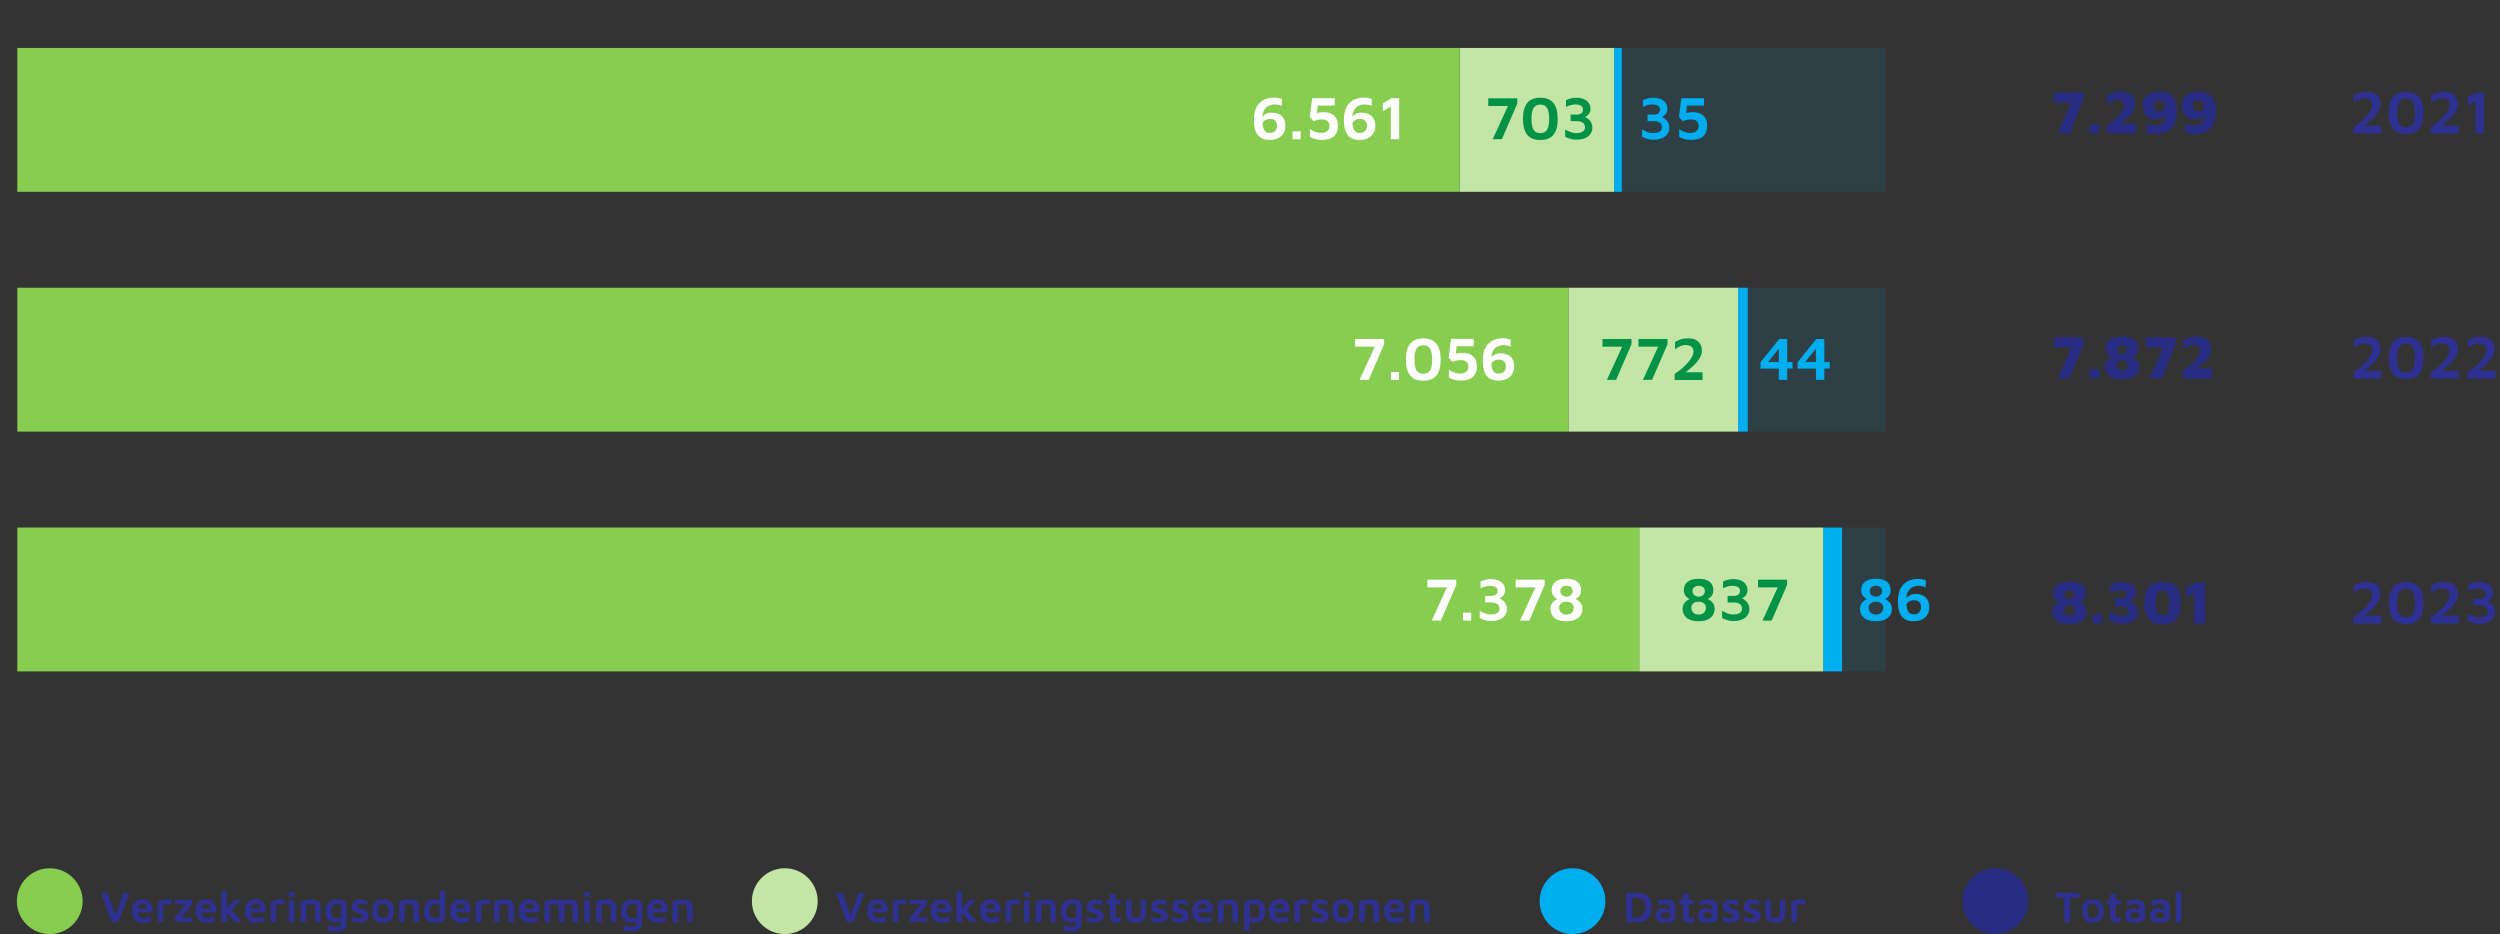 <?xml version="1.0" encoding="UTF-8"?><svg id="Calque_1" xmlns="http://www.w3.org/2000/svg" viewBox="0 0 569.96 212.95"><rect x="0" y="0" width="569.96" height="212.95" fill="#333333" stroke="none"/><defs><style>.cls-1{fill:#009245;}.cls-1,.cls-2,.cls-3,.cls-4,.cls-5,.cls-6,.cls-7,.cls-8,.cls-9,.cls-10{stroke-width:0px;}.cls-2{opacity:.1;}.cls-2,.cls-9{fill:#00aeef;}.cls-3{fill:none;}.cls-4{fill:#2e3192;}.cls-5{fill:#292c83;}.cls-6{fill:#87cd50;}.cls-7{fill:#2e3192;}.cls-8{fill:#fff;}.cls-10{fill:#c3e6a7;}</style></defs><path class="cls-5" d="M471.81,142.32c-.66,0-1.24-.07-1.74-.2-.5-.13-.91-.32-1.23-.55-.33-.24-.57-.53-.73-.88-.16-.34-.25-.73-.25-1.16,0-.3.05-.57.14-.8.09-.23.21-.44.36-.62.15-.18.32-.33.5-.46.19-.13.38-.23.57-.31-.15-.07-.3-.17-.46-.28-.16-.11-.31-.25-.44-.41-.14-.16-.24-.35-.32-.57-.08-.22-.12-.46-.12-.74,0-.62.13-1.13.41-1.53.27-.41.68-.71,1.23-.91.55-.2,1.24-.3,2.08-.3s1.52.1,2.07.3c.55.2.96.5,1.23.91.27.41.41.92.41,1.53,0,.28-.04.53-.12.74-.08.21-.19.4-.32.57-.14.16-.28.3-.43.41-.15.11-.31.21-.47.28.2.08.39.18.57.31.19.13.35.29.5.46.15.18.27.38.36.62.09.23.14.5.14.8,0,.43-.08.82-.25,1.16-.16.35-.41.64-.73.88-.33.24-.74.42-1.23.55-.49.13-1.07.2-1.74.2ZM471.81,140.39c.23,0,.43-.04.59-.12s.29-.18.38-.31.16-.27.21-.42c.05-.15.07-.3.07-.45,0-.17-.05-.34-.14-.51-.09-.17-.23-.31-.42-.43-.19-.11-.42-.17-.7-.17s-.51.06-.7.17c-.19.11-.33.25-.42.43-.09.17-.14.34-.14.51,0,.15.02.3.07.45.05.15.12.29.21.42s.22.24.38.31.36.12.6.12ZM471.81,136.65c.15,0,.31-.04.48-.11.17-.08.32-.19.43-.34.12-.15.17-.34.17-.57,0-.2-.05-.38-.14-.54-.09-.16-.22-.29-.38-.39-.16-.1-.35-.15-.57-.15s-.4.05-.57.15c-.16.1-.29.23-.38.39-.09.16-.14.34-.14.54,0,.22.06.41.18.57.12.15.26.27.43.34.17.07.33.11.48.11Z"/><path class="cls-5" d="M477.06,142.14v-2.09h2.16v2.09h-2.16Z"/><path class="cls-5" d="M483.74,142.25c-.5,0-.99-.08-1.46-.22-.47-.15-.91-.33-1.32-.53v-2.11c.44.26.88.49,1.31.7.43.21.89.31,1.38.31s.85-.08,1.13-.25c.28-.17.42-.42.42-.74s-.11-.61-.34-.82c-.22-.21-.64-.31-1.26-.31h-1.46v-1.85h1.48c.4,0,.69-.09.88-.27.18-.18.27-.38.27-.62,0-.25-.06-.44-.2-.57s-.3-.22-.52-.28-.44-.08-.67-.08c-.31,0-.63.04-.97.1-.34.07-.77.23-1.29.48v-1.88c.35-.19.75-.34,1.18-.46.43-.12.87-.17,1.32-.17.39,0,.79.04,1.18.13s.76.23,1.08.43c.33.2.59.46.79.79.2.33.3.73.3,1.2,0,.24-.04.47-.13.68s-.21.4-.35.56-.3.3-.46.4-.32.17-.48.2c.23.07.46.17.67.32s.41.32.58.53c.17.21.31.44.41.71s.15.57.15.9c0,.52-.11.96-.32,1.31-.21.35-.5.63-.85.83-.36.21-.75.35-1.17.45-.42.09-.86.14-1.29.14Z"/><path class="cls-5" d="M493.02,142.33c-1.44,0-2.49-.4-3.15-1.21-.66-.81-.99-2.03-.99-3.66s.33-2.83.99-3.64c.66-.81,1.71-1.22,3.15-1.22s2.51.41,3.17,1.22c.66.81.99,2.03.99,3.64s-.33,2.85-.99,3.66c-.66.81-1.71,1.21-3.17,1.21ZM493.02,140.3c.2,0,.39-.04.57-.11.19-.07.35-.2.5-.4s.27-.48.36-.85c.09-.37.14-.87.14-1.48s-.05-1.08-.14-1.46c-.09-.37-.21-.66-.36-.85s-.32-.32-.5-.4c-.19-.07-.38-.11-.57-.11s-.37.04-.56.11c-.19.08-.36.21-.51.4-.15.19-.27.47-.36.85s-.13.86-.13,1.46.04,1.11.13,1.48c.08.37.2.66.36.85.15.2.32.33.51.4.19.07.37.11.56.11Z"/><path class="cls-5" d="M500.22,142.14v-6.9l-1.81.97v-2.2l2.16-1.2h2.18v9.34h-2.53Z"/><path class="cls-7" d="M536.53,142.14v-1.39c.32-.21.67-.46,1.06-.75.39-.29.77-.62,1.15-.98s.72-.73,1.04-1.12c.31-.39.56-.77.76-1.15s.29-.75.29-1.09c0-.31-.07-.57-.2-.79-.13-.22-.33-.39-.59-.51-.27-.12-.6-.18-.99-.18-.49,0-.92.1-1.32.29-.39.2-.76.42-1.11.69v-1.69c.35-.21.77-.41,1.25-.57.48-.17,1.04-.25,1.68-.25.71,0,1.3.12,1.77.36.47.24.82.57,1.06.99s.35.91.35,1.46c0,.44-.09.86-.28,1.27-.19.41-.43.81-.74,1.19s-.64.74-1.01,1.08c-.37.34-.74.66-1.11.95s-.72.56-1.04.79l-.41-.35h4.75v1.76h-6.36Z"/><path class="cls-7" d="M548.54,142.3c-1.34,0-2.34-.4-2.98-1.2-.64-.8-.97-2.01-.97-3.61s.32-2.81.97-3.62c.64-.81,1.64-1.21,2.98-1.21s2.35.4,3,1.21c.64.81.97,2.01.97,3.62s-.32,2.81-.97,3.61-1.64,1.2-3,1.2ZM548.54,140.73c.24,0,.49-.04.73-.11.24-.08.46-.22.66-.44.2-.22.35-.55.47-.98.12-.43.17-1.01.17-1.72s-.06-1.29-.17-1.72c-.12-.43-.27-.75-.47-.97-.2-.22-.42-.37-.66-.45-.24-.08-.49-.12-.73-.12s-.48.04-.72.12-.46.23-.65.45c-.2.22-.35.54-.47.97-.12.43-.17,1-.17,1.72s.06,1.28.17,1.72c.12.43.27.76.47.98.2.22.41.37.65.44.24.07.48.11.72.11Z"/><path class="cls-7" d="M554.17,142.14v-1.39c.32-.21.67-.46,1.06-.75.39-.29.77-.62,1.15-.98s.72-.73,1.04-1.12c.31-.39.56-.77.76-1.15s.29-.75.29-1.09c0-.31-.07-.57-.2-.79-.13-.22-.33-.39-.59-.51-.27-.12-.6-.18-.99-.18-.49,0-.92.1-1.32.29-.39.2-.76.42-1.11.69v-1.69c.35-.21.77-.41,1.25-.57.48-.17,1.04-.25,1.68-.25.71,0,1.3.12,1.77.36.47.24.82.57,1.06.99s.35.91.35,1.46c0,.44-.09.86-.28,1.27-.19.41-.43.81-.74,1.19s-.64.74-1.01,1.08c-.37.34-.74.66-1.11.95s-.72.56-1.04.79l-.41-.35h4.75v1.76h-6.36Z"/><path class="cls-7" d="M565.27,142.25c-.51,0-.99-.07-1.43-.2-.44-.14-.85-.3-1.23-.48v-1.67c.37.21.77.41,1.18.58.42.17.87.26,1.37.26.62,0,1.11-.11,1.46-.34.34-.22.52-.55.52-.98s-.16-.78-.48-1.04c-.32-.25-.84-.38-1.55-.38h-1.26v-1.48h1.3c.52,0,.91-.1,1.16-.31s.38-.48.38-.82c0-.28-.07-.51-.22-.68s-.35-.3-.61-.38c-.26-.08-.56-.12-.91-.12s-.69.04-1.02.13-.71.22-1.12.42v-1.53c.33-.16.69-.29,1.08-.4s.81-.16,1.25-.16c.48,0,.91.06,1.31.17.4.11.74.28,1.03.5.29.22.51.49.67.8.16.31.24.67.24,1.07,0,.29-.05.55-.15.77-.1.22-.23.42-.38.57-.15.16-.3.28-.44.37s-.26.14-.36.16c.14.03.31.1.5.22.2.12.39.28.58.48.19.2.35.44.48.73.13.29.2.61.2.97,0,.45-.09.84-.27,1.18-.18.34-.42.63-.74.86s-.69.41-1.12.53c-.43.12-.91.18-1.43.18Z"/><path class="cls-5" d="M469.11,86.27l3.35-7.6.42.57h-4.62v-2.31h6.78v1.4l-3.15,7.94h-2.77Z"/><path class="cls-5" d="M476.42,86.27v-2.09h2.16v2.09h-2.16Z"/><path class="cls-5" d="M483.82,86.45c-.66,0-1.24-.07-1.74-.2-.5-.13-.91-.32-1.23-.55-.33-.24-.57-.53-.73-.88-.16-.34-.25-.73-.25-1.16,0-.3.05-.57.14-.8.09-.23.21-.44.36-.62.15-.18.32-.33.5-.46.19-.13.38-.23.57-.31-.15-.07-.3-.17-.46-.28-.16-.11-.31-.25-.44-.41-.14-.16-.24-.35-.32-.57-.08-.22-.12-.46-.12-.74,0-.62.13-1.13.41-1.53.27-.41.68-.71,1.23-.91.55-.2,1.24-.3,2.08-.3s1.52.1,2.07.3c.55.2.96.5,1.23.91.27.41.41.92.41,1.53,0,.28-.04.53-.12.74-.08.21-.19.4-.32.57-.14.16-.28.3-.43.41-.15.11-.31.21-.47.28.2.08.39.18.57.31.19.13.35.29.5.46.15.18.27.38.36.62.09.23.14.5.14.8,0,.43-.08.82-.25,1.16-.16.35-.41.64-.73.88-.33.24-.74.42-1.23.55-.49.13-1.07.2-1.74.2ZM483.82,84.52c.23,0,.43-.04.59-.12s.29-.18.38-.31.16-.27.21-.42c.05-.15.07-.3.07-.45,0-.17-.05-.34-.14-.51-.09-.17-.23-.31-.42-.43-.19-.11-.42-.17-.7-.17s-.51.06-.7.17c-.19.11-.33.25-.42.43-.09.17-.14.34-.14.51,0,.15.02.3.07.45.05.15.12.29.21.42s.22.24.38.31.36.12.6.12ZM483.82,80.78c.15,0,.31-.04.48-.11.17-.08.32-.19.43-.34.12-.15.17-.34.17-.57,0-.2-.05-.38-.14-.54-.09-.16-.22-.29-.38-.39-.16-.1-.35-.15-.57-.15s-.4.05-.57.15c-.16.1-.29.23-.38.39-.09.16-.14.34-.14.54,0,.22.06.41.18.57.12.15.26.27.43.34.17.07.33.11.48.11Z"/><path class="cls-5" d="M490.09,86.27l3.35-7.6.42.57h-4.62v-2.31h6.78v1.4l-3.15,7.94h-2.77Z"/><path class="cls-5" d="M497.6,86.27v-1.75c.32-.18.66-.4,1.01-.66.36-.26.71-.55,1.06-.88.34-.32.66-.65.94-.99.28-.34.51-.67.68-1.01.17-.34.26-.65.26-.95,0-.34-.07-.62-.22-.83-.14-.21-.33-.35-.56-.43s-.46-.13-.71-.13c-.43,0-.83.1-1.21.31-.38.21-.77.47-1.18.8v-2.13c.38-.23.83-.44,1.35-.62.52-.18,1.13-.27,1.84-.27s1.26.11,1.74.33c.48.22.85.55,1.1.98.25.43.38.97.38,1.62,0,.45-.08.86-.25,1.25-.16.38-.39.74-.67,1.06-.28.33-.59.63-.93.9s-.68.53-1.03.77c-.35.24-.67.46-.97.68l-.48-.35h4.52v2.3h-6.68Z"/><path class="cls-7" d="M536.53,86.27v-1.39c.32-.21.67-.46,1.06-.75.39-.29.77-.62,1.15-.98s.72-.73,1.04-1.12c.31-.39.56-.77.76-1.15s.29-.75.29-1.09c0-.31-.07-.57-.2-.79-.13-.22-.33-.39-.59-.51-.27-.12-.6-.18-.99-.18-.49,0-.92.1-1.32.29-.39.2-.76.42-1.11.69v-1.69c.35-.21.77-.41,1.25-.57.48-.17,1.04-.25,1.68-.25.71,0,1.3.12,1.77.36.47.24.82.57,1.06.99s.35.91.35,1.46c0,.44-.09.86-.28,1.27-.19.41-.43.81-.74,1.19s-.64.74-1.01,1.08c-.37.34-.74.66-1.11.95s-.72.56-1.04.79l-.41-.35h4.75v1.76h-6.36Z"/><path class="cls-7" d="M548.54,86.44c-1.34,0-2.34-.4-2.98-1.2-.64-.8-.97-2.01-.97-3.61s.32-2.81.97-3.62c.64-.81,1.64-1.21,2.98-1.21s2.35.4,3,1.21c.64.81.97,2.01.97,3.62s-.32,2.81-.97,3.61-1.64,1.2-3,1.2ZM548.54,84.87c.24,0,.49-.04.73-.11.24-.08.46-.22.66-.44.2-.22.35-.55.47-.98.12-.43.17-1.01.17-1.72s-.06-1.29-.17-1.72c-.12-.43-.27-.75-.47-.97-.2-.22-.42-.37-.66-.45-.24-.08-.49-.12-.73-.12s-.48.04-.72.12-.46.23-.65.45c-.2.22-.35.54-.47.97-.12.43-.17,1-.17,1.72s.06,1.28.17,1.72c.12.43.27.76.47.98.2.22.41.37.65.44.24.07.48.11.72.11Z"/><path class="cls-7" d="M554.17,86.27v-1.39c.32-.21.67-.46,1.06-.75.39-.29.77-.62,1.15-.98s.72-.73,1.04-1.12c.31-.39.56-.77.76-1.15s.29-.75.29-1.09c0-.31-.07-.57-.2-.79-.13-.22-.33-.39-.59-.51-.27-.12-.6-.18-.99-.18-.49,0-.92.1-1.32.29-.39.2-.76.42-1.11.69v-1.69c.35-.21.77-.41,1.25-.57.48-.17,1.04-.25,1.68-.25.71,0,1.3.12,1.77.36.47.24.82.57,1.06.99s.35.91.35,1.46c0,.44-.09.86-.28,1.27-.19.41-.43.81-.74,1.19s-.64.74-1.01,1.08c-.37.34-.74.66-1.11.95s-.72.56-1.04.79l-.41-.35h4.75v1.76h-6.36Z"/><path class="cls-7" d="M562.57,86.27v-1.39c.32-.21.67-.46,1.06-.75.39-.29.77-.62,1.15-.98s.72-.73,1.04-1.12c.31-.39.56-.77.76-1.15s.29-.75.29-1.09c0-.31-.07-.57-.2-.79-.13-.22-.33-.39-.6-.51-.27-.12-.59-.18-.99-.18-.49,0-.92.1-1.32.29s-.76.42-1.11.69v-1.69c.36-.21.77-.41,1.25-.57.48-.17,1.04-.25,1.68-.25.71,0,1.3.12,1.77.36.47.24.82.57,1.06.99.23.42.35.91.35,1.46,0,.44-.09.86-.28,1.27-.19.41-.43.81-.73,1.19-.3.38-.64.74-1.01,1.08-.37.34-.74.66-1.11.95-.37.29-.72.56-1.04.79l-.41-.35h4.75v1.76h-6.36Z"/><path class="cls-5" d="M469.11,30.4l3.35-7.6.42.57h-4.62v-2.31h6.78v1.4l-3.15,7.94h-2.77Z"/><path class="cls-5" d="M476.42,30.4v-2.09h2.16v2.09h-2.16Z"/><path class="cls-5" d="M480.29,30.4v-1.75c.32-.18.66-.4,1.01-.66.36-.26.71-.55,1.06-.88.34-.32.66-.65.94-.99.28-.34.51-.67.68-1.01.17-.34.26-.65.26-.95,0-.34-.07-.62-.22-.83-.14-.21-.33-.35-.56-.43s-.46-.13-.71-.13c-.43,0-.83.1-1.21.31-.38.21-.77.47-1.18.8v-2.13c.38-.23.83-.44,1.35-.62.52-.18,1.13-.27,1.84-.27s1.26.11,1.74.33c.48.22.85.55,1.1.98.25.43.38.97.38,1.62,0,.45-.08.86-.25,1.25-.16.38-.39.74-.67,1.06-.28.33-.59.63-.93.9s-.68.53-1.03.77c-.35.24-.67.46-.97.68l-.48-.35h4.52v2.3h-6.68Z"/><path class="cls-5" d="M491.55,30.58c-.5,0-.94-.04-1.31-.12-.37-.08-.66-.17-.86-.26v-2.11c.3.15.6.27.91.35.31.08.67.13,1.08.13.35,0,.65-.04.91-.12.26-.08.48-.2.67-.36.18-.16.33-.36.44-.59.11-.23.19-.49.25-.78.05-.29.08-.6.08-.94,0-.61-.03-1.1-.1-1.48s-.17-.67-.3-.87c-.14-.2-.29-.33-.47-.41-.18-.07-.38-.11-.62-.11-.2,0-.37.03-.51.09-.15.06-.27.14-.36.24s-.17.22-.22.36c-.05.14-.08.3-.08.47,0,.44.11.77.32.99.21.22.5.33.84.33.31,0,.56-.05.76-.15.2-.1.36-.26.48-.48.13-.22.22-.5.27-.85l.62.92c-.04.21-.11.46-.22.72s-.26.52-.47.77c-.21.25-.47.45-.78.62-.32.16-.7.25-1.13.25-1.11,0-1.93-.28-2.46-.8s-.79-1.31-.79-2.37c0-.48.08-.91.25-1.29.16-.39.41-.72.74-1,.33-.28.72-.49,1.18-.64s.98-.22,1.58-.22c1.44,0,2.47.39,3.09,1.16s.94,1.89.94,3.33c0,.93-.11,1.71-.32,2.34s-.5,1.13-.85,1.51c-.35.38-.74.67-1.15.86-.41.2-.82.33-1.24.4s-.8.1-1.14.1Z"/><path class="cls-5" d="M500.47,30.58c-.5,0-.94-.04-1.31-.12-.37-.08-.66-.17-.86-.26v-2.11c.3.15.6.27.91.35.31.08.67.13,1.08.13.35,0,.65-.04.91-.12.26-.08.48-.2.67-.36.18-.16.33-.36.44-.59.11-.23.19-.49.25-.78.05-.29.08-.6.08-.94,0-.61-.03-1.1-.1-1.48s-.17-.67-.3-.87c-.14-.2-.29-.33-.47-.41-.18-.07-.38-.11-.62-.11-.2,0-.37.03-.51.09-.15.06-.27.14-.36.24s-.17.22-.22.36c-.05.14-.08.3-.08.47,0,.44.11.77.32.99.21.22.5.33.84.33.31,0,.56-.05.76-.15.2-.1.36-.26.48-.48.13-.22.22-.5.27-.85l.62.92c-.04.21-.11.46-.22.72s-.26.52-.47.77c-.21.25-.47.45-.78.62-.32.16-.7.25-1.13.25-1.11,0-1.93-.28-2.46-.8s-.79-1.31-.79-2.37c0-.48.08-.91.25-1.29.16-.39.41-.72.74-1,.33-.28.72-.49,1.18-.64s.98-.22,1.58-.22c1.44,0,2.47.39,3.09,1.16s.94,1.89.94,3.33c0,.93-.11,1.71-.32,2.34s-.5,1.13-.85,1.51c-.35.38-.74.67-1.15.86-.41.2-.82.33-1.24.4s-.8.1-1.14.1Z"/><path class="cls-7" d="M536.53,30.4v-1.39c.32-.21.67-.46,1.06-.75.39-.29.77-.62,1.15-.98s.72-.73,1.04-1.12c.31-.39.56-.77.76-1.15s.29-.75.29-1.09c0-.31-.07-.57-.2-.79-.13-.22-.33-.39-.59-.51-.27-.12-.6-.18-.99-.18-.49,0-.92.1-1.32.29-.39.2-.76.42-1.11.69v-1.69c.35-.21.77-.41,1.25-.57.48-.17,1.04-.25,1.68-.25.71,0,1.3.12,1.77.36.47.24.82.57,1.06.99s.35.91.35,1.46c0,.44-.09.86-.28,1.27-.19.41-.43.81-.74,1.19s-.64.74-1.01,1.08c-.37.34-.74.66-1.11.95s-.72.56-1.04.79l-.41-.35h4.75v1.76h-6.36Z"/><path class="cls-7" d="M548.54,30.57c-1.34,0-2.34-.4-2.98-1.2-.64-.8-.97-2.01-.97-3.61s.32-2.81.97-3.62c.64-.81,1.64-1.21,2.98-1.21s2.35.4,3,1.21c.64.81.97,2.01.97,3.62s-.32,2.81-.97,3.61-1.64,1.2-3,1.2ZM548.54,29c.24,0,.49-.04.73-.11.24-.08.46-.22.66-.44.2-.22.35-.55.47-.98.12-.43.17-1.01.17-1.72s-.06-1.29-.17-1.72c-.12-.43-.27-.75-.47-.97-.2-.22-.42-.37-.66-.45-.24-.08-.49-.12-.73-.12s-.48.04-.72.12-.46.23-.65.45c-.2.22-.35.54-.47.97-.12.43-.17,1-.17,1.72s.06,1.28.17,1.72c.12.43.27.76.47.98.2.22.41.37.65.44.24.07.48.11.72.11Z"/><path class="cls-7" d="M554.17,30.4v-1.39c.32-.21.67-.46,1.06-.75.39-.29.77-.62,1.15-.98s.72-.73,1.04-1.12c.31-.39.56-.77.76-1.15s.29-.75.29-1.09c0-.31-.07-.57-.2-.79-.13-.22-.33-.39-.59-.51-.27-.12-.6-.18-.99-.18-.49,0-.92.1-1.32.29-.39.2-.76.42-1.11.69v-1.69c.35-.21.77-.41,1.25-.57.48-.17,1.04-.25,1.68-.25.71,0,1.3.12,1.77.36.47.24.82.57,1.06.99s.35.91.35,1.46c0,.44-.09.86-.28,1.27-.19.41-.43.81-.74,1.19s-.64.74-1.01,1.08c-.37.34-.74.66-1.11.95s-.72.56-1.04.79l-.41-.35h4.75v1.76h-6.36Z"/><path class="cls-7" d="M564.39,30.4v-7.48l-1.82,1.08v-1.78l1.97-1.16h1.75v9.34h-1.9Z"/><path class="cls-3" d="M7.35,172.99c0,3.4-1.28,5.28-3.48,5.28-1.95,0-3.29-1.83-3.32-5.14,0-3.37,1.46-5.2,3.49-5.2s3.31,1.88,3.31,5.06ZM1.92,173.14c0,2.6.8,4.08,2.03,4.08,1.37,0,2.03-1.61,2.03-4.17s-.62-4.08-2.03-4.08c-1.17,0-2.03,1.45-2.03,4.17Z"/><path class="cls-3" d="M416.71,172.83c-1.12-.52-1.6-1.38-1.6-2.25,0-1.58,1.34-2.66,3.11-2.66,1.94,0,2.92,1.2,2.92,2.46,0,.85-.43,1.77-1.66,2.34v.05c1.25.49,2.01,1.38,2.01,2.58,0,1.75-1.49,2.91-3.4,2.91-2.09,0-3.35-1.23-3.35-2.69,0-1.26.75-2.17,1.98-2.69v-.05ZM420.12,175.49c0-1.2-.85-1.8-2.2-2.18-1.17.34-1.8,1.12-1.8,2.08-.05,1,.72,1.89,2,1.89s2-.75,2-1.78ZM416.4,170.49c-.02,1,.75,1.54,1.91,1.85.86-.29,1.52-.91,1.52-1.81,0-.8-.48-1.63-1.69-1.63-1.12,0-1.74.74-1.74,1.6Z"/><path class="cls-3" d="M428.72,169.23h-3.81l-.38,2.57c.23-.03.45-.05.82-.05.78,0,1.54.15,2.15.54.78.43,1.43,1.31,1.43,2.55,0,1.95-1.55,3.41-3.72,3.41-1.09,0-2-.31-2.49-.62l.34-1.03c.42.25,1.23.55,2.15.55,1.26,0,2.37-.83,2.35-2.17,0-1.29-.88-2.2-2.86-2.2-.58,0-1.03.05-1.4.09l.65-4.8h4.78v1.14Z"/><path class="cls-3" d="M437.3,172.99c0,3.4-1.28,5.28-3.48,5.28-1.95,0-3.29-1.83-3.32-5.14,0-3.37,1.46-5.2,3.49-5.2s3.31,1.88,3.31,5.06ZM431.87,173.14c0,2.6.8,4.08,2.03,4.08,1.37,0,2.03-1.61,2.03-4.17s-.62-4.08-2.03-4.08c-1.17,0-2.03,1.45-2.03,4.17Z"/><path class="cls-3" d="M445.18,172.99c0,3.4-1.28,5.28-3.48,5.28-1.95,0-3.29-1.83-3.32-5.14,0-3.37,1.46-5.2,3.49-5.2s3.31,1.88,3.31,5.06ZM439.75,173.14c0,2.6.8,4.08,2.03,4.08,1.37,0,2.03-1.61,2.03-4.17s-.62-4.08-2.03-4.08c-1.17,0-2.03,1.45-2.03,4.17Z"/><rect class="cls-2" x="369.75" y="10.93" width="60.19" height="32.8"/><rect class="cls-2" x="398.47" y="65.6" width="31.47" height="32.8"/><rect class="cls-2" x="419.97" y="120.27" width="9.97" height="32.8"/><rect class="cls-9" x="368" y="10.93" width="1.75" height="32.8"/><rect class="cls-9" x="396.26" y="65.6" width="2.21" height="32.8"/><rect class="cls-9" x="415.66" y="120.27" width="4.31" height="32.8"/><rect class="cls-10" x="332.76" y="10.93" width="35.23" height="32.8"/><rect class="cls-10" x="357.57" y="65.6" width="38.69" height="32.8"/><rect class="cls-10" x="373.71" y="120.27" width="41.95" height="32.8"/><rect class="cls-6" x="3.94" y="10.93" width="328.82" height="32.8"/><rect class="cls-6" x="3.94" y="65.6" width="353.63" height="32.8"/><rect class="cls-6" x="3.94" y="120.27" width="369.77" height="32.8"/><path class="cls-8" d="M289.41,31.9c-1.2,0-2.09-.38-2.67-1.14-.57-.76-.86-1.86-.86-3.31,0-.93.11-1.71.32-2.34s.49-1.13.84-1.51c.35-.38.72-.67,1.12-.86s.8-.32,1.2-.39c.4-.07.74-.1,1.03-.1.41,0,.77.03,1.08.09s.56.13.77.2v1.62c-.25-.1-.51-.19-.78-.25-.27-.07-.57-.1-.92-.1-.26,0-.52.04-.79.11-.27.08-.52.19-.76.34-.24.15-.45.36-.63.62s-.32.57-.43.92c-.1.36-.15.78-.15,1.27,0,.69.04,1.25.13,1.68.08.43.21.76.36.98.16.22.34.38.55.46.21.08.44.12.69.12.34,0,.61-.05.82-.16s.37-.24.49-.41.2-.34.25-.53c.05-.19.07-.35.07-.5,0-.52-.14-.92-.41-1.19-.28-.27-.66-.41-1.17-.41-.35,0-.64.06-.9.17s-.46.26-.62.45c-.16.19-.28.4-.35.64l-.35-1.01c.06-.15.15-.32.27-.51s.29-.38.5-.56c.21-.18.45-.33.73-.45.28-.12.61-.17.99-.17,1.06,0,1.87.28,2.41.8.54.52.81,1.28.81,2.27,0,.43-.07.83-.22,1.21-.15.38-.37.71-.67,1.01-.3.29-.68.53-1.14.69-.46.17-1,.25-1.62.25Z"/><path class="cls-8" d="M294.68,31.75v-1.81h1.85v1.81h-1.85Z"/><path class="cls-8" d="M301.42,31.9c-.62,0-1.16-.07-1.64-.22-.48-.14-.85-.3-1.12-.48v-1.81c.15.14.35.28.6.42.25.14.54.26.87.35.33.09.69.14,1.07.14.35,0,.64-.04.88-.13.24-.08.43-.2.58-.34.15-.14.26-.3.33-.48.07-.18.1-.37.1-.57,0-.42-.08-.74-.24-.96-.16-.22-.37-.37-.62-.46s-.53-.13-.83-.13c-.35,0-.65.03-.92.08-.27.06-.49.12-.66.19-.17.07-.28.12-.32.15l-.9-.98.55-4.28h5.17v1.68h-3.89l-.32,2.7-1.36-.29c.37-.31.82-.54,1.35-.69s1.11-.22,1.76-.22c.39,0,.78.05,1.15.16s.72.28,1.02.52c.3.24.54.55.72.95.18.39.27.88.27,1.46,0,.64-.1,1.18-.3,1.6s-.47.75-.82.99c-.35.24-.73.41-1.16.5-.43.1-.86.15-1.3.15Z"/><path class="cls-8" d="M309.91,31.9c-1.2,0-2.09-.38-2.67-1.14-.57-.76-.86-1.86-.86-3.31,0-.93.11-1.71.32-2.34s.49-1.13.84-1.51c.35-.38.72-.67,1.12-.86s.8-.32,1.2-.39c.4-.07.74-.1,1.03-.1.41,0,.77.03,1.08.09s.56.13.77.2v1.62c-.25-.1-.51-.19-.78-.25-.27-.07-.57-.1-.92-.1-.26,0-.52.04-.79.11-.27.08-.52.19-.76.34-.24.15-.45.36-.63.62s-.32.57-.43.92c-.1.36-.15.78-.15,1.27,0,.69.04,1.25.13,1.68.08.43.21.76.36.98.16.22.34.38.55.46.21.08.44.12.69.12.34,0,.61-.05.82-.16s.37-.24.49-.41.2-.34.25-.53c.05-.19.07-.35.07-.5,0-.52-.14-.92-.41-1.19-.28-.27-.66-.41-1.17-.41-.35,0-.64.06-.9.17s-.46.26-.62.45c-.16.19-.28.4-.35.64l-.35-1.01c.06-.15.15-.32.27-.51s.29-.38.5-.56c.21-.18.45-.33.73-.45.28-.12.61-.17.99-.17,1.06,0,1.87.28,2.41.8.54.52.81,1.28.81,2.27,0,.43-.07.83-.22,1.21-.15.38-.37.71-.67,1.01-.3.29-.68.53-1.14.69-.46.17-1,.25-1.62.25Z"/><path class="cls-8" d="M317.09,31.75v-7.48l-1.82,1.08v-1.78l1.97-1.16h1.75v9.34h-1.9Z"/><path class="cls-9" d="M377.03,31.86c-.51,0-.99-.07-1.44-.2-.44-.14-.85-.3-1.22-.48v-1.67c.37.21.77.41,1.18.58s.87.26,1.37.26c.62,0,1.11-.11,1.46-.34.35-.22.52-.55.52-.98s-.16-.78-.48-1.04-.83-.38-1.55-.38h-1.26v-1.48h1.3c.52,0,.91-.1,1.16-.31s.38-.48.38-.82c0-.28-.07-.51-.22-.68-.15-.17-.35-.3-.61-.38-.26-.08-.56-.12-.91-.12s-.69.04-1.02.13c-.34.08-.71.22-1.12.42v-1.53c.33-.16.69-.29,1.08-.4.4-.11.81-.16,1.25-.16.48,0,.91.06,1.31.17s.74.28,1.03.5c.29.22.51.49.67.8.16.31.24.67.24,1.07,0,.29-.05.55-.15.77-.1.22-.23.42-.38.57-.15.16-.3.28-.44.37s-.26.14-.36.16c.14.03.31.1.5.22s.39.28.58.48c.19.2.35.44.48.73.13.29.2.61.2.97,0,.45-.09.84-.27,1.18-.18.34-.42.63-.74.86s-.69.41-1.12.53-.91.18-1.43.18Z"/><path class="cls-9" d="M385.59,31.9c-.62,0-1.16-.07-1.64-.22-.48-.14-.85-.3-1.12-.48v-1.81c.15.14.35.28.59.42.25.14.54.26.87.35.33.09.69.14,1.07.14.34,0,.64-.04.88-.13.24-.08.43-.2.58-.34.15-.14.26-.3.33-.48.07-.18.11-.37.11-.57,0-.42-.08-.74-.24-.96-.16-.22-.37-.37-.62-.46s-.53-.13-.83-.13c-.34,0-.65.03-.92.08-.27.06-.49.12-.66.19-.17.07-.28.12-.32.15l-.9-.98.55-4.28h5.17v1.68h-3.89l-.32,2.7-1.36-.29c.37-.31.82-.54,1.35-.69s1.11-.22,1.76-.22c.39,0,.78.05,1.16.16s.72.28,1.02.52c.3.24.54.55.72.95.18.39.27.88.27,1.46,0,.64-.1,1.18-.3,1.6-.2.42-.47.75-.82.99s-.73.41-1.16.5c-.43.1-.86.15-1.3.15Z"/><path class="cls-1" d="M340.3,31.75l3.7-8.04.28.46h-4.98v-1.76h6.61v1.2l-3.51,8.13h-2.09Z"/><path class="cls-1" d="M351.16,31.92c-1.34,0-2.34-.4-2.98-1.2s-.97-2.01-.97-3.61.32-2.81.97-3.62c.64-.81,1.64-1.21,2.98-1.21s2.35.4,3,1.21c.64.81.97,2.01.97,3.62s-.32,2.81-.97,3.61c-.64.8-1.64,1.2-3,1.2ZM351.16,30.35c.24,0,.48-.04.73-.11.24-.08.46-.22.66-.44.2-.22.35-.55.47-.98.12-.43.17-1.01.17-1.72s-.06-1.29-.17-1.72c-.12-.43-.27-.75-.47-.97-.2-.22-.42-.37-.66-.45-.24-.08-.49-.12-.73-.12s-.48.04-.72.12c-.24.08-.46.23-.65.45-.2.22-.35.54-.47.97-.12.43-.17,1-.17,1.72s.06,1.28.17,1.72c.12.43.27.76.47.98.2.22.41.37.65.44.24.07.48.11.72.11Z"/><path class="cls-1" d="M359.49,31.86c-.51,0-.99-.07-1.43-.2-.44-.14-.85-.3-1.23-.48v-1.67c.37.21.77.41,1.18.58.42.17.87.26,1.37.26.62,0,1.11-.11,1.46-.34.34-.22.52-.55.52-.98s-.16-.78-.48-1.04c-.32-.25-.84-.38-1.55-.38h-1.26v-1.48h1.3c.52,0,.91-.1,1.16-.31s.38-.48.38-.82c0-.28-.07-.51-.22-.68s-.35-.3-.61-.38c-.26-.08-.56-.12-.91-.12s-.69.04-1.02.13-.71.22-1.12.42v-1.53c.33-.16.69-.29,1.08-.4s.81-.16,1.25-.16c.48,0,.91.06,1.31.17.4.11.74.28,1.03.5.29.22.51.49.67.8.16.31.24.67.24,1.07,0,.29-.05.55-.15.77-.1.22-.23.42-.38.57-.15.16-.3.28-.44.37s-.26.14-.36.16c.14.03.31.1.5.22.2.12.39.28.58.48.19.2.35.44.48.73.13.29.2.61.2.97,0,.45-.09.84-.27,1.18-.18.34-.42.63-.74.86s-.69.41-1.12.53c-.43.12-.91.18-1.43.18Z"/><path class="cls-8" d="M309.95,86.62l3.7-8.04.28.46h-4.98v-1.76h6.61v1.2l-3.51,8.13h-2.09Z"/><path class="cls-8" d="M317.11,86.62v-1.81h1.85v1.81h-1.85Z"/><path class="cls-8" d="M324.48,86.79c-1.34,0-2.34-.4-2.98-1.2s-.97-2.01-.97-3.61.32-2.81.97-3.62c.64-.81,1.64-1.21,2.98-1.21s2.35.4,3,1.21c.64.81.97,2.01.97,3.62s-.32,2.81-.97,3.61c-.64.8-1.64,1.2-3,1.2ZM324.48,85.22c.24,0,.48-.04.73-.11.24-.08.46-.22.66-.44.2-.22.35-.55.47-.98.12-.43.17-1.01.17-1.72s-.06-1.29-.17-1.72c-.12-.43-.27-.75-.47-.97-.2-.22-.42-.37-.66-.45-.24-.08-.49-.12-.73-.12s-.48.04-.72.12c-.24.08-.46.23-.65.45-.2.22-.35.54-.47.97-.12.43-.17,1-.17,1.72s.06,1.28.17,1.72c.12.43.27.76.47.98.2.22.41.37.65.44.24.07.48.11.72.11Z"/><path class="cls-8" d="M333.09,86.77c-.62,0-1.16-.07-1.64-.22-.48-.14-.85-.3-1.12-.48v-1.81c.15.14.35.28.6.42.25.14.54.26.87.35.33.09.69.14,1.07.14.35,0,.64-.04.88-.13.24-.08.43-.2.58-.34.15-.14.26-.3.33-.48.07-.18.1-.37.1-.57,0-.42-.08-.74-.24-.96-.16-.22-.37-.37-.62-.46s-.53-.13-.83-.13c-.35,0-.65.03-.92.08-.27.06-.49.12-.66.19-.17.07-.28.12-.32.15l-.9-.98.55-4.28h5.17v1.68h-3.89l-.32,2.7-1.36-.29c.37-.31.82-.54,1.35-.69s1.11-.22,1.76-.22c.39,0,.78.05,1.15.16s.72.28,1.02.52c.3.24.54.55.72.94.18.39.27.88.27,1.46,0,.64-.1,1.18-.3,1.6s-.47.75-.82.99c-.35.24-.73.41-1.16.5-.43.1-.86.15-1.3.15Z"/><path class="cls-8" d="M341.58,86.77c-1.2,0-2.09-.38-2.67-1.14-.57-.76-.86-1.86-.86-3.31,0-.93.11-1.71.32-2.34s.49-1.13.84-1.51c.35-.38.72-.67,1.12-.86s.8-.32,1.2-.39c.4-.07.74-.1,1.03-.1.41,0,.77.03,1.08.09s.56.13.77.2v1.62c-.25-.1-.51-.19-.78-.25-.27-.07-.57-.1-.92-.1-.26,0-.52.04-.79.11-.27.08-.52.19-.76.34-.24.15-.45.36-.63.62s-.32.57-.43.92c-.1.36-.15.78-.15,1.27,0,.69.04,1.25.13,1.68.08.43.21.76.36.98.16.22.34.38.55.46.21.08.44.12.69.12.34,0,.61-.05.82-.16s.37-.24.49-.41.2-.34.25-.53c.05-.19.07-.35.07-.5,0-.52-.14-.92-.41-1.19-.28-.27-.66-.41-1.17-.41-.35,0-.64.06-.9.17s-.46.26-.62.45c-.16.19-.28.4-.35.64l-.35-1.01c.06-.15.15-.32.27-.51.13-.19.29-.38.5-.56.21-.18.45-.33.73-.45.28-.12.61-.17.99-.17,1.06,0,1.87.28,2.41.8.54.52.81,1.28.81,2.27,0,.43-.07.83-.22,1.21-.15.38-.37.71-.67,1.01-.3.29-.68.53-1.14.69-.46.17-1,.25-1.62.25Z"/><path class="cls-9" d="M405.54,86.62v-2.59h-4.17v-1.46l4.26-5.29h1.83v5.26h1.22v1.48h-1.22v2.59h-1.92ZM403.08,82.54h2.46v-3.05l-2.46,3.05Z"/><path class="cls-9" d="M414,86.62v-2.59h-4.17v-1.46l4.26-5.29h1.83v5.26h1.22v1.48h-1.22v2.59h-1.92ZM411.54,82.54h2.46v-3.05l-2.46,3.05Z"/><path class="cls-1" d="M366.34,86.62l3.7-8.04.28.46h-4.98v-1.76h6.61v1.2l-3.51,8.13h-2.09Z"/><path class="cls-1" d="M374.55,86.62l3.7-8.04.28.46h-4.98v-1.76h6.61v1.2l-3.51,8.13h-2.09Z"/><path class="cls-1" d="M381.8,86.62v-1.39c.32-.21.67-.46,1.06-.75.39-.29.77-.62,1.15-.98s.72-.73,1.04-1.12c.31-.39.56-.77.76-1.15s.29-.75.29-1.09c0-.31-.07-.57-.2-.79-.13-.22-.33-.39-.59-.51-.27-.12-.6-.18-.99-.18-.49,0-.92.1-1.32.29-.39.2-.76.42-1.11.69v-1.69c.35-.21.77-.41,1.25-.57.48-.17,1.04-.25,1.68-.25.71,0,1.3.12,1.77.36.47.24.82.57,1.06.99s.35.91.35,1.46c0,.44-.09.86-.28,1.27-.19.41-.43.81-.74,1.19s-.64.74-1.01,1.08c-.37.34-.74.66-1.11.95s-.72.56-1.04.79l-.41-.35h4.75v1.76h-6.36Z"/><path class="cls-8" d="M326.4,141.49l3.7-8.04.28.46h-4.98v-1.76h6.61v1.2l-3.51,8.13h-2.09Z"/><path class="cls-8" d="M333.56,141.49v-1.81h1.85v1.81h-1.85Z"/><path class="cls-8" d="M340.02,141.6c-.51,0-.99-.07-1.44-.2-.44-.14-.85-.3-1.23-.48v-1.67c.37.21.77.41,1.18.58.42.17.87.26,1.37.26.62,0,1.11-.11,1.46-.34.35-.22.52-.55.52-.98s-.16-.78-.48-1.04c-.32-.25-.84-.38-1.55-.38h-1.26v-1.48h1.3c.52,0,.91-.1,1.16-.31s.38-.48.38-.82c0-.28-.07-.51-.22-.68-.15-.17-.35-.3-.61-.38s-.56-.12-.91-.12-.69.04-1.02.13c-.34.08-.71.22-1.12.42v-1.53c.33-.16.69-.29,1.08-.4.4-.11.81-.16,1.25-.16.48,0,.91.06,1.31.17.4.11.74.28,1.03.5.29.22.51.49.67.8.16.31.24.67.24,1.07,0,.29-.05.55-.15.77-.1.22-.23.42-.38.57-.15.16-.3.28-.44.37s-.26.14-.36.16c.14.03.31.1.5.22.2.12.39.28.58.48.19.2.35.44.48.73.13.29.2.61.2.97,0,.45-.09.84-.27,1.18s-.42.63-.74.86-.69.41-1.12.53c-.43.12-.91.18-1.43.18Z"/><path class="cls-8" d="M346.55,141.49l3.7-8.04.28.46h-4.98v-1.76h6.61v1.2l-3.51,8.13h-2.09Z"/><path class="cls-8" d="M357.12,141.64c-.63,0-1.18-.08-1.65-.22-.46-.15-.84-.35-1.13-.61s-.51-.56-.66-.9c-.15-.34-.22-.71-.22-1.1,0-.35.06-.66.18-.92.12-.26.27-.47.45-.65.18-.18.35-.32.53-.43s.32-.18.43-.23c-.08-.04-.2-.1-.34-.2-.14-.1-.29-.23-.44-.39-.15-.16-.27-.35-.37-.59-.1-.23-.15-.51-.15-.83,0-.51.12-.97.35-1.36.23-.39.6-.7,1.09-.92.49-.22,1.13-.33,1.92-.33s1.42.11,1.92.33c.5.22.86.52,1.09.92.23.39.35.84.35,1.36,0,.32-.05.6-.14.83-.09.24-.21.43-.36.59-.15.15-.29.28-.43.37-.14.09-.26.16-.35.21.12.05.27.12.44.23s.35.25.52.43c.17.18.32.39.44.65s.18.56.18.92c0,.39-.07.76-.22,1.1-.15.34-.36.64-.66.9s-.67.46-1.13.61c-.46.15-1.01.22-1.65.22ZM357.12,140.11c.35,0,.64-.06.86-.17.22-.11.38-.25.5-.42.11-.17.19-.34.24-.51s.07-.33.07-.47c0-.25-.06-.48-.19-.69-.13-.21-.31-.37-.56-.49-.25-.12-.55-.18-.92-.18s-.67.06-.92.18c-.25.12-.43.29-.56.49s-.19.43-.19.69c0,.14.02.3.07.47.05.17.13.34.25.51s.28.31.5.42.5.17.85.17ZM357.12,136.03c.25,0,.49-.05.7-.15.21-.1.39-.25.52-.43s.2-.42.2-.69-.07-.51-.2-.69-.31-.31-.52-.4c-.21-.09-.44-.13-.69-.13s-.47.04-.69.13c-.21.09-.39.22-.52.4-.14.18-.2.41-.2.69s.06.5.2.69.3.33.52.43c.21.1.45.15.7.15Z"/><path class="cls-9" d="M427.68,141.64c-.63,0-1.18-.08-1.64-.22-.46-.15-.84-.35-1.13-.61s-.51-.56-.66-.9c-.15-.34-.22-.71-.22-1.1,0-.35.06-.66.18-.92.12-.26.27-.47.45-.65.18-.18.36-.32.53-.43.18-.11.32-.18.43-.23-.08-.04-.2-.1-.34-.2-.14-.1-.29-.23-.44-.39-.15-.16-.27-.35-.37-.59s-.15-.51-.15-.83c0-.51.12-.97.35-1.36.23-.39.6-.7,1.09-.92.5-.22,1.13-.33,1.92-.33s1.42.11,1.92.33c.5.22.86.52,1.09.92.23.39.35.84.35,1.36,0,.32-.05.6-.14.83-.09.24-.21.43-.36.59-.15.15-.29.28-.43.37-.14.09-.26.16-.35.21.12.05.27.12.44.23s.35.25.52.43c.17.18.32.39.44.65s.18.56.18.92c0,.39-.07.76-.22,1.1-.15.34-.36.64-.66.9s-.67.46-1.13.61c-.46.15-1.01.22-1.65.22ZM427.68,140.11c.35,0,.64-.06.86-.17.22-.11.38-.25.5-.42.11-.17.19-.34.24-.51s.07-.33.07-.47c0-.25-.06-.48-.19-.69-.13-.21-.31-.37-.56-.49-.25-.12-.55-.18-.92-.18s-.67.06-.92.18c-.25.12-.43.29-.56.49s-.19.43-.19.69c0,.14.02.3.07.47.05.17.13.34.25.51.12.17.28.31.5.42.22.11.5.17.85.17ZM427.68,136.03c.25,0,.49-.05.7-.15.21-.1.39-.25.52-.43s.2-.42.2-.69-.07-.51-.2-.69-.31-.31-.52-.4c-.21-.09-.44-.13-.69-.13s-.47.04-.69.13c-.21.09-.39.22-.53.4-.14.18-.2.41-.2.69s.07.5.2.69.3.33.52.43c.21.1.45.15.7.15Z"/><path class="cls-9" d="M436.22,141.64c-1.2,0-2.09-.38-2.67-1.14-.57-.76-.86-1.86-.86-3.31,0-.93.11-1.71.32-2.34s.49-1.13.84-1.51c.34-.38.72-.67,1.12-.86s.8-.32,1.2-.39c.4-.07.74-.1,1.03-.1.41,0,.77.03,1.08.09.31.06.56.13.77.2v1.62c-.25-.1-.51-.19-.78-.25s-.57-.1-.92-.1c-.26,0-.53.04-.79.11-.27.08-.52.19-.76.34-.24.15-.45.36-.63.62-.18.26-.33.57-.43.92-.1.36-.15.78-.15,1.27,0,.69.04,1.25.13,1.68.08.43.21.76.36.98.16.22.34.38.55.46.21.08.44.12.69.12.34,0,.61-.05.82-.16s.37-.24.49-.41c.12-.16.2-.34.25-.53.05-.19.07-.35.07-.5,0-.52-.14-.92-.41-1.19-.28-.27-.66-.41-1.17-.41-.34,0-.64.06-.9.17s-.46.26-.62.45c-.16.19-.28.4-.35.64l-.35-1.01c.06-.15.15-.32.27-.51s.29-.38.5-.56c.21-.18.45-.33.73-.45.29-.12.61-.17.99-.17,1.06,0,1.87.28,2.41.8.54.52.81,1.28.81,2.27,0,.43-.07.83-.22,1.21s-.37.71-.67,1.01-.68.53-1.14.69c-.46.17-1,.25-1.62.25Z"/><path class="cls-1" d="M387.26,141.64c-.63,0-1.18-.08-1.65-.22-.46-.15-.84-.35-1.13-.61s-.51-.56-.66-.9-.22-.71-.22-1.1c0-.35.06-.66.18-.92s.27-.47.45-.65.35-.32.53-.43c.18-.11.32-.18.43-.23-.08-.04-.2-.1-.34-.2-.14-.1-.29-.23-.44-.39-.15-.16-.27-.35-.37-.59-.1-.23-.15-.51-.15-.83,0-.51.12-.97.35-1.36.23-.39.6-.7,1.09-.92.49-.22,1.13-.33,1.92-.33s1.42.11,1.92.33c.49.22.86.52,1.09.92.23.39.35.84.35,1.36,0,.32-.05.6-.14.83-.09.24-.21.43-.36.59-.15.15-.29.28-.43.37-.14.09-.26.16-.35.21.12.05.27.12.44.23s.34.25.52.43c.17.18.32.39.44.65s.18.56.18.92c0,.39-.07.76-.22,1.1s-.36.64-.66.9-.67.46-1.13.61c-.46.15-1.01.22-1.64.22ZM387.26,140.11c.35,0,.64-.06.86-.17.22-.11.38-.25.5-.42s.19-.34.24-.51.07-.33.07-.47c0-.25-.06-.48-.19-.69s-.31-.37-.56-.49c-.25-.12-.55-.18-.92-.18s-.67.06-.92.18c-.25.12-.43.29-.56.49s-.19.43-.19.69c0,.14.02.3.07.47s.13.34.25.51c.12.17.29.31.5.42.22.11.5.17.85.17ZM387.26,136.03c.25,0,.48-.05.7-.15.21-.1.39-.25.52-.43s.2-.42.2-.69-.07-.51-.2-.69c-.14-.18-.31-.31-.53-.4-.21-.09-.44-.13-.69-.13s-.47.04-.69.13c-.21.09-.39.22-.52.4-.14.18-.2.41-.2.69s.06.5.2.69.3.33.52.43c.21.1.45.15.7.15Z"/><path class="cls-1" d="M395.28,141.6c-.51,0-.99-.07-1.44-.2-.44-.14-.85-.3-1.22-.48v-1.67c.37.21.77.41,1.18.58s.87.26,1.37.26c.62,0,1.11-.11,1.46-.34.35-.22.52-.55.52-.98s-.16-.78-.48-1.04-.83-.38-1.55-.38h-1.26v-1.48h1.3c.52,0,.91-.1,1.16-.31s.38-.48.38-.82c0-.28-.07-.51-.22-.68-.15-.17-.35-.3-.61-.38-.26-.08-.56-.12-.91-.12s-.69.04-1.02.13c-.34.08-.71.22-1.12.42v-1.53c.33-.16.69-.29,1.08-.4.4-.11.81-.16,1.25-.16.48,0,.91.06,1.31.17s.74.28,1.03.5c.29.22.51.49.67.8.16.31.24.67.24,1.07,0,.29-.05.55-.15.77-.1.22-.23.42-.38.57-.15.16-.3.28-.44.37s-.26.14-.36.16c.14.03.31.1.5.22s.39.28.58.48c.19.2.35.44.48.73.13.29.2.61.2.97,0,.45-.09.84-.27,1.18-.18.34-.42.63-.74.86s-.69.41-1.12.53-.91.18-1.43.18Z"/><path class="cls-1" d="M401.81,141.49l3.7-8.04.28.46h-4.98v-1.76h6.61v1.2l-3.51,8.13h-2.09Z"/><path class="cls-6" d="M11.34,212.95c4.14,0,7.5-3.36,7.5-7.5s-3.36-7.5-7.5-7.5-7.5,3.36-7.5,7.5,3.36,7.5,7.5,7.5"/><path class="cls-10" d="M178.92,212.95c4.14,0,7.5-3.36,7.5-7.5s-3.36-7.5-7.5-7.5-7.5,3.36-7.5,7.5,3.36,7.5,7.5,7.5"/><path class="cls-9" d="M358.51,212.95c4.14,0,7.5-3.36,7.5-7.5s-3.36-7.5-7.5-7.5-7.5,3.36-7.5,7.5,3.36,7.5,7.5,7.5"/><path class="cls-5" d="M454.92,212.95c4.14,0,7.5-3.36,7.5-7.5s-3.36-7.5-7.5-7.5-7.5,3.36-7.5,7.5,3.36,7.5,7.5,7.5"/><path class="cls-4" d="M25.5,210.22l-2.51-6.67h1.55l2.01,5.79h-.45l2-5.78h1.43s-2.6,6.66-2.6,6.66h-1.43Z"/><path class="cls-4" d="M32.6,210.37c-.5,0-.94-.1-1.31-.31s-.66-.5-.87-.89c-.21-.39-.31-.87-.31-1.42,0-.88.21-1.55.63-2.02.42-.46,1.02-.69,1.79-.69.55,0,1,.12,1.33.36.34.24.58.58.74,1.03s.23.97.23,1.58h-3.9l-.1-.86h2.99l-.24.36c-.01-.53-.1-.91-.27-1.13-.17-.23-.44-.35-.81-.35-.23,0-.43.05-.6.16s-.3.28-.39.52c-.09.24-.14.57-.14.99,0,.52.12.92.37,1.2s.62.42,1.13.42c.21,0,.41-.02.6-.07.19-.04.37-.09.53-.15.16-.06.3-.12.42-.17v1.12c-.23.1-.5.18-.79.25-.3.06-.64.1-1.02.1Z"/><path class="cls-4" d="M35.95,210.22v-4.55c.09-.06.26-.14.49-.24.24-.1.51-.19.83-.26.31-.08.63-.12.95-.12.24,0,.43.02.57.05.14.04.25.08.33.13v.96c-.13-.02-.28-.04-.46-.05-.17-.01-.34-.02-.52-.01-.18,0-.35.01-.51.03-.16.01-.31.03-.42.05v4.01h-1.27Z"/><path class="cls-4" d="M39.83,210.22v-1.03l2.79-3.32.14.28h-2.87v-.97h3.85v1.01l-2.64,3.33-.04-.33h2.68v1.03h-3.91Z"/><path class="cls-4" d="M47.11,210.37c-.5,0-.94-.1-1.31-.31s-.66-.5-.87-.89c-.21-.39-.31-.87-.31-1.42,0-.88.21-1.55.63-2.02.42-.46,1.02-.69,1.79-.69.55,0,1,.12,1.33.36.34.24.58.58.74,1.03s.23.97.23,1.58h-3.9l-.1-.86h2.99l-.24.36c-.01-.53-.1-.91-.27-1.13-.17-.23-.44-.35-.81-.35-.23,0-.43.05-.6.16s-.3.28-.39.52c-.09.24-.14.57-.14.99,0,.52.12.92.37,1.2s.62.42,1.13.42c.21,0,.41-.02.6-.07.19-.04.37-.09.53-.15.16-.06.3-.12.42-.17v1.12c-.23.1-.5.18-.79.25-.3.06-.64.1-1.02.1Z"/><path class="cls-4" d="M51.72,210.22h-1.26v-6.94h1.27v6.94ZM51.45,207.37l1.95-2.19h1.55l-2.85,2.86-.65-.67ZM52.36,206.88l2.78,3.34h-1.61l-2.07-2.49.9-.85Z"/><path class="cls-4" d="M58.34,210.37c-.5,0-.94-.1-1.31-.31s-.66-.5-.87-.89c-.21-.39-.31-.87-.31-1.42,0-.88.21-1.55.63-2.02.42-.46,1.02-.69,1.79-.69.55,0,1,.12,1.33.36.34.24.58.58.74,1.03s.23.97.23,1.58h-3.9l-.1-.86h2.99l-.24.36c-.01-.53-.1-.91-.27-1.13-.17-.23-.44-.35-.81-.35-.23,0-.43.05-.6.16s-.3.28-.39.52c-.09.24-.14.57-.14.99,0,.52.12.92.37,1.2s.62.42,1.13.42c.21,0,.41-.02.6-.07.19-.04.37-.09.53-.15.16-.06.3-.12.42-.17v1.12c-.23.1-.5.18-.79.25-.3.06-.64.1-1.02.1Z"/><path class="cls-4" d="M61.69,210.22v-4.55c.09-.06.26-.14.49-.24.24-.1.51-.19.83-.26.31-.08.63-.12.95-.12.24,0,.43.02.57.05.14.04.25.08.33.13v.96c-.13-.02-.28-.04-.46-.05-.17-.01-.34-.02-.52-.01-.18,0-.35.01-.51.03-.16.01-.31.03-.42.05v4.01h-1.27Z"/><path class="cls-4" d="M65.82,204.43v-1.04h1.33v1.04h-1.33ZM65.85,210.22v-4.99h1.27v4.99s-1.27,0-1.27,0Z"/><path class="cls-4" d="M68.55,205.6c.14-.07.31-.13.5-.2.19-.07.4-.12.63-.17s.46-.09.69-.12c.23-.03.45-.04.65-.04.47,0,.85.06,1.17.19.31.12.54.32.7.58.16.26.23.61.23,1.03v3.36h-1.26v-3.14c0-.13-.02-.25-.05-.37s-.09-.22-.17-.31c-.08-.09-.19-.16-.33-.21-.14-.05-.32-.07-.54-.07-.17,0-.34.02-.51.05-.17.03-.32.08-.44.13v3.92h-1.27v-4.62Z"/><path class="cls-4" d="M76.49,210.37c-.47-.01-.88-.12-1.21-.31s-.59-.47-.77-.84-.26-.83-.26-1.37c0-.57.07-1.03.21-1.39.14-.36.33-.65.58-.85.25-.2.54-.34.88-.42.34-.08.69-.12,1.08-.12s.74.05,1.04.15c.3.1.54.25.72.44s.27.44.27.74v3.94c0,.31-.05.58-.15.83s-.25.46-.46.64c-.2.18-.46.32-.77.42s-.67.15-1.1.15c-.39,0-.74-.03-1.03-.09-.29-.06-.53-.13-.7-.2v-1.13c.1.04.24.09.42.14s.38.11.6.14c.22.04.44.06.66.06.35,0,.62-.05.8-.14.18-.09.31-.22.38-.37.07-.15.1-.32.1-.5v-.79l.29.22c-.11.13-.25.24-.42.33-.16.1-.34.17-.54.23-.2.06-.4.08-.62.08ZM76.76,209.39c.18,0,.36-.02.54-.06.18-.04.34-.11.48-.2v-2.48c0-.16-.04-.28-.12-.35-.08-.08-.19-.13-.33-.16s-.28-.04-.44-.04c-.35,0-.63.07-.83.22s-.33.35-.42.61c-.08.26-.12.55-.12.87,0,.49.11.88.32,1.17s.52.43.92.43Z"/><path class="cls-4" d="M81.86,210.37c-.36,0-.67-.04-.92-.12-.25-.08-.5-.17-.73-.28v-1.14c.15.1.32.2.49.29s.35.16.55.21.41.08.64.08c.27,0,.46-.05.59-.16s.2-.23.2-.38-.05-.25-.15-.33c-.1-.08-.23-.14-.39-.19-.16-.05-.33-.11-.51-.16-.17-.04-.33-.09-.5-.16s-.33-.16-.46-.27c-.14-.11-.25-.26-.34-.43-.08-.18-.12-.39-.12-.64,0-.3.06-.55.18-.76.12-.21.28-.37.47-.5.19-.13.41-.22.64-.27s.46-.08.68-.08c.38.01.69.06.92.13.23.08.45.17.66.29v1.03c-.22-.13-.45-.24-.67-.35-.22-.1-.47-.15-.75-.15-.26,0-.46.04-.6.13-.14.09-.22.21-.22.38,0,.14.04.25.13.34.09.09.2.15.34.2s.29.09.46.14c.17.05.34.1.52.16s.35.14.5.25.28.25.38.42.15.41.15.71c0,.39-.11.7-.31.93-.2.24-.46.41-.79.52s-.66.16-1.01.16Z"/><path class="cls-4" d="M87.33,210.37c-.83,0-1.45-.23-1.86-.69-.41-.46-.62-1.12-.62-1.99,0-.93.21-1.6.63-2.02s1.04-.63,1.83-.63c.56,0,1.03.1,1.4.29.37.2.65.49.83.88.18.39.28.88.28,1.47,0,.87-.22,1.53-.65,1.99-.43.46-1.05.69-1.85.69ZM87.33,209.33c.29,0,.53-.07.71-.2.18-.13.32-.32.4-.57.09-.24.13-.54.13-.88,0-.38-.04-.69-.14-.93-.09-.24-.23-.42-.41-.53-.18-.11-.42-.17-.71-.17s-.53.06-.71.18c-.18.12-.31.3-.4.54-.08.24-.12.54-.12.91,0,.53.1.94.29,1.22.19.28.51.42.94.42Z"/><path class="cls-4" d="M90.96,205.6c.14-.07.31-.13.5-.2.19-.07.4-.12.63-.17s.46-.09.69-.12c.23-.03.45-.04.65-.04.47,0,.85.06,1.17.19.31.12.54.32.7.58.16.26.23.61.23,1.03v3.36h-1.26v-3.14c0-.13-.02-.25-.05-.37s-.09-.22-.17-.31c-.08-.09-.19-.16-.33-.21-.14-.05-.32-.07-.54-.07-.17,0-.34.02-.51.05-.17.03-.32.08-.44.13v3.92h-1.27v-4.62Z"/><path class="cls-4" d="M99.25,210.37c-.35,0-.68-.04-.99-.12-.31-.08-.59-.22-.83-.42-.24-.2-.43-.48-.57-.83s-.2-.8-.2-1.35c0-.81.2-1.44.59-1.91.39-.47.99-.7,1.79-.7.11,0,.26.01.44.04.18.03.37.07.56.13s.35.16.49.29l-.28.4v-2.82h1.25v5.95c0,.23-.06.42-.19.59-.13.17-.31.3-.53.42-.22.11-.46.19-.73.25-.27.05-.53.08-.8.08ZM99.29,209.29c.27,0,.5-.03.69-.1.18-.07.27-.16.27-.29v-2.56c-.15-.09-.3-.15-.47-.19-.17-.04-.33-.06-.48-.06-.31,0-.56.05-.76.17-.2.11-.35.28-.45.52-.1.24-.15.54-.15.91,0,.32.04.6.12.84s.22.43.42.57c.2.14.47.21.81.21Z"/><path class="cls-4" d="M105.12,210.37c-.5,0-.94-.1-1.31-.31s-.66-.5-.87-.89c-.21-.39-.31-.87-.31-1.42,0-.88.21-1.55.63-2.02.42-.46,1.02-.69,1.79-.69.55,0,1,.12,1.33.36.34.24.58.58.74,1.03s.23.97.23,1.58h-3.9l-.1-.86h2.99l-.24.36c-.01-.53-.1-.91-.27-1.13-.17-.23-.44-.35-.81-.35-.23,0-.43.05-.6.16s-.3.28-.39.52c-.09.24-.14.57-.14.99,0,.52.12.92.37,1.2s.62.42,1.13.42c.21,0,.41-.02.6-.07.19-.04.37-.09.53-.15.16-.06.3-.12.42-.17v1.12c-.23.1-.5.18-.79.25-.3.06-.64.1-1.02.1Z"/><path class="cls-4" d="M108.47,210.22v-4.55c.09-.06.26-.14.49-.24.24-.1.51-.19.83-.26.31-.08.63-.12.95-.12.24,0,.43.02.57.05.14.04.25.08.33.13v.96c-.13-.02-.28-.04-.46-.05-.17-.01-.34-.02-.52-.01-.18,0-.35.01-.51.03-.16.01-.31.03-.42.05v4.01h-1.27Z"/><path class="cls-4" d="M112.6,205.6c.14-.07.31-.13.5-.2.19-.07.4-.12.63-.17s.46-.09.69-.12c.23-.03.45-.04.65-.04.47,0,.85.06,1.17.19.31.12.54.32.7.58.16.26.23.61.23,1.03v3.36h-1.26v-3.14c0-.13-.02-.25-.05-.37s-.09-.22-.17-.31c-.08-.09-.19-.16-.33-.21-.14-.05-.32-.07-.54-.07-.17,0-.34.02-.51.05-.17.03-.32.08-.44.13v3.92h-1.27v-4.62Z"/><path class="cls-4" d="M120.79,210.37c-.5,0-.94-.1-1.31-.31s-.66-.5-.87-.89c-.21-.39-.31-.87-.31-1.42,0-.88.21-1.55.63-2.02.42-.46,1.02-.69,1.79-.69.55,0,1,.12,1.33.36.34.24.58.58.74,1.03s.23.97.23,1.58h-3.9l-.1-.86h2.99l-.24.36c-.01-.53-.1-.91-.27-1.13-.17-.23-.44-.35-.81-.35-.23,0-.43.05-.6.16s-.3.28-.39.52c-.09.24-.14.57-.14.99,0,.52.12.92.37,1.2s.62.42,1.13.42c.21,0,.41-.02.6-.07.19-.04.37-.09.53-.15.16-.06.3-.12.42-.17v1.12c-.23.1-.5.18-.79.25-.3.06-.64.1-1.02.1Z"/><path class="cls-4" d="M128.66,206.86v3.36h-1.26v-3.14c0-.13-.02-.25-.05-.37-.03-.12-.09-.22-.17-.31-.08-.09-.19-.16-.33-.21-.14-.05-.32-.07-.54-.07-.17,0-.33.02-.49.05-.16.03-.29.08-.41.13v3.92h-1.27v-4.62c.14-.07.31-.13.5-.2.19-.07.4-.12.63-.17s.46-.09.69-.12c.23-.03.45-.04.65-.04.47,0,.85.06,1.15.19.3.12.53.32.68.58.15.26.23.61.23,1.03ZM127.3,205.9c.21-.18.46-.33.73-.46.27-.12.56-.22.86-.28.3-.07.59-.1.86-.1.47,0,.85.06,1.15.19.3.12.52.32.67.58.15.26.23.61.23,1.03v3.36h-1.26v-3.14c0-.13-.02-.25-.05-.37-.03-.12-.09-.22-.17-.31-.08-.09-.19-.16-.33-.21-.14-.05-.32-.07-.54-.07-.17,0-.33.02-.48.07-.16.05-.29.12-.42.21l-1.25-.5Z"/><path class="cls-4" d="M133.2,204.43v-1.04h1.33v1.04h-1.33ZM133.23,210.22v-4.99h1.27v4.99s-1.27,0-1.27,0Z"/><path class="cls-4" d="M135.93,205.6c.14-.07.31-.13.5-.2.19-.07.4-.12.63-.17s.46-.09.69-.12c.23-.03.45-.04.65-.04.47,0,.85.06,1.17.19.31.12.54.32.7.58.16.26.23.61.23,1.03v3.36h-1.26v-3.14c0-.13-.02-.25-.05-.37s-.09-.22-.17-.31c-.08-.09-.19-.16-.33-.21-.14-.05-.32-.07-.54-.07-.17,0-.34.02-.51.05-.17.03-.32.08-.44.13v3.92h-1.27v-4.62Z"/><path class="cls-4" d="M143.87,210.37c-.47-.01-.88-.12-1.21-.31s-.59-.47-.77-.84-.26-.83-.26-1.37c0-.57.07-1.03.21-1.39.14-.36.33-.65.58-.85.25-.2.54-.34.88-.42.34-.08.69-.12,1.08-.12s.74.05,1.04.15c.3.1.54.25.72.44s.27.44.27.74v3.94c0,.31-.05.58-.15.83s-.25.46-.46.64c-.2.18-.46.32-.77.42s-.67.15-1.1.15c-.39,0-.74-.03-1.03-.09-.29-.06-.53-.13-.7-.2v-1.13c.1.04.24.09.42.14s.38.11.6.14c.22.04.44.06.66.06.35,0,.62-.05.8-.14.18-.09.31-.22.38-.37.07-.15.1-.32.1-.5v-.79l.29.22c-.11.13-.25.24-.42.33-.16.1-.34.17-.54.23-.2.06-.4.08-.62.08ZM144.14,209.39c.18,0,.36-.02.54-.06.18-.04.34-.11.48-.2v-2.48c0-.16-.04-.28-.12-.35-.08-.08-.19-.13-.33-.16s-.28-.04-.44-.04c-.35,0-.63.07-.83.22s-.33.35-.42.61c-.08.26-.12.55-.12.87,0,.49.11.88.32,1.17s.52.43.92.43Z"/><path class="cls-4" d="M149.98,210.37c-.5,0-.94-.1-1.31-.31s-.66-.5-.87-.89c-.21-.39-.31-.87-.31-1.42,0-.88.21-1.55.63-2.02.42-.46,1.02-.69,1.79-.69.55,0,1,.12,1.33.36.34.24.58.58.74,1.03s.23.97.23,1.58h-3.9l-.1-.86h2.99l-.24.36c-.01-.53-.1-.91-.27-1.13-.17-.23-.44-.35-.81-.35-.23,0-.43.05-.6.16s-.3.28-.39.52c-.09.24-.14.57-.14.99,0,.52.12.92.37,1.2s.62.42,1.13.42c.21,0,.41-.02.6-.07.19-.04.37-.09.53-.15.16-.06.3-.12.42-.17v1.12c-.23.1-.5.18-.79.25-.3.06-.64.1-1.02.1Z"/><path class="cls-4" d="M153.33,205.6c.14-.07.31-.13.5-.2.19-.07.4-.12.63-.17s.46-.09.69-.12c.23-.03.45-.04.65-.04.47,0,.85.06,1.17.19.31.12.54.32.7.58.16.26.23.61.23,1.03v3.36h-1.26v-3.14c0-.13-.02-.25-.05-.37s-.09-.22-.17-.31c-.08-.09-.19-.16-.33-.21-.14-.05-.32-.07-.54-.07-.17,0-.34.02-.51.05-.17.03-.32.08-.44.13v3.92h-1.27v-4.62Z"/><path class="cls-4" d="M193.09,210.22l-2.51-6.67h1.55l2.01,5.79h-.45l2-5.78h1.43s-2.6,6.66-2.6,6.66h-1.43Z"/><path class="cls-4" d="M200.19,210.37c-.5,0-.94-.1-1.31-.31s-.66-.5-.87-.89c-.21-.39-.31-.87-.31-1.42,0-.88.21-1.55.63-2.02.42-.46,1.02-.69,1.79-.69.55,0,1,.12,1.33.36.34.24.58.58.74,1.03s.23.97.23,1.58h-3.9l-.1-.86h2.99l-.24.36c-.01-.53-.1-.91-.27-1.13-.17-.23-.44-.35-.81-.35-.23,0-.43.05-.6.16s-.3.28-.39.52c-.09.24-.14.57-.14.99,0,.52.12.92.37,1.2s.62.42,1.13.42c.21,0,.41-.02.6-.07.19-.04.37-.09.53-.15.16-.06.3-.12.42-.17v1.12c-.23.1-.5.18-.79.25-.3.06-.64.1-1.02.1Z"/><path class="cls-4" d="M203.54,210.22v-4.55c.09-.06.26-.14.49-.24.24-.1.51-.19.83-.26.31-.08.63-.12.95-.12.24,0,.43.02.57.05.14.04.25.08.33.13v.96c-.13-.02-.28-.04-.46-.05-.17-.01-.34-.02-.52-.01-.18,0-.35.01-.51.03-.16.01-.31.03-.42.05v4.01h-1.27Z"/><path class="cls-4" d="M207.42,210.22v-1.03l2.79-3.32.14.28h-2.87v-.97h3.85v1.01l-2.64,3.33-.04-.33h2.68v1.03h-3.91Z"/><path class="cls-4" d="M214.7,210.37c-.5,0-.94-.1-1.31-.31s-.66-.5-.87-.89c-.21-.39-.31-.87-.31-1.42,0-.88.21-1.55.63-2.02.42-.46,1.02-.69,1.79-.69.55,0,1,.12,1.33.36.34.24.58.58.74,1.03s.23.97.23,1.58h-3.9l-.1-.86h2.99l-.24.36c-.01-.53-.1-.91-.27-1.13-.17-.23-.44-.35-.81-.35-.23,0-.43.05-.6.16s-.3.28-.39.52c-.09.24-.14.57-.14.99,0,.52.12.92.37,1.2s.62.42,1.13.42c.21,0,.41-.02.6-.07.19-.04.37-.09.53-.15.16-.06.3-.12.42-.17v1.12c-.23.1-.5.18-.79.25-.3.06-.64.1-1.02.1Z"/><path class="cls-4" d="M219.31,210.22h-1.26v-6.94h1.27v6.94ZM219.04,207.37l1.95-2.19h1.55l-2.85,2.86-.65-.67ZM219.95,206.88l2.78,3.34h-1.61l-2.07-2.49.9-.85Z"/><path class="cls-4" d="M225.93,210.37c-.5,0-.94-.1-1.31-.31s-.66-.5-.87-.89c-.21-.39-.31-.87-.31-1.42,0-.88.21-1.55.63-2.02.42-.46,1.02-.69,1.79-.69.55,0,1,.12,1.33.36.34.24.58.58.74,1.03s.23.97.23,1.58h-3.9l-.1-.86h2.99l-.24.36c-.01-.53-.1-.91-.27-1.13-.17-.23-.44-.35-.81-.35-.23,0-.43.05-.6.16s-.3.28-.39.52c-.09.24-.14.57-.14.99,0,.52.12.92.37,1.2s.62.42,1.13.42c.21,0,.41-.02.6-.07.19-.04.37-.09.53-.15.16-.06.3-.12.42-.17v1.12c-.23.1-.5.18-.79.25-.3.06-.64.1-1.02.1Z"/><path class="cls-4" d="M229.28,210.22v-4.55c.09-.06.26-.14.49-.24.24-.1.51-.19.83-.26.31-.08.63-.12.95-.12.24,0,.43.02.57.05.14.04.25.08.33.13v.96c-.13-.02-.28-.04-.46-.05-.17-.01-.34-.02-.52-.01-.18,0-.35.01-.51.03-.16.01-.31.03-.42.05v4.01h-1.27Z"/><path class="cls-4" d="M233.41,204.43v-1.04h1.33v1.04h-1.33ZM233.44,210.22v-4.99h1.27v4.99s-1.27,0-1.27,0Z"/><path class="cls-4" d="M236.14,205.6c.14-.07.31-.13.5-.2.19-.07.4-.12.63-.17s.46-.09.69-.12c.23-.03.45-.04.65-.04.47,0,.85.06,1.17.19.31.12.54.32.7.58.16.26.23.61.23,1.03v3.36h-1.26v-3.14c0-.13-.02-.25-.05-.37s-.09-.22-.17-.31c-.08-.09-.19-.16-.33-.21-.14-.05-.32-.07-.54-.07-.17,0-.34.02-.51.05-.17.03-.32.08-.44.13v3.92h-1.27v-4.62Z"/><path class="cls-4" d="M244.08,210.37c-.47-.01-.88-.12-1.21-.31s-.59-.47-.77-.84-.26-.83-.26-1.37c0-.57.07-1.03.21-1.39.14-.36.33-.65.58-.85.25-.2.54-.34.88-.42.34-.08.69-.12,1.08-.12s.74.05,1.04.15c.3.1.54.25.72.44s.27.44.27.74v3.94c0,.31-.05.58-.15.83s-.25.46-.46.64c-.2.18-.46.32-.77.42s-.67.15-1.1.15c-.39,0-.74-.03-1.03-.09-.29-.06-.53-.13-.7-.2v-1.13c.1.04.24.09.42.14s.38.11.6.14c.22.04.44.06.66.06.35,0,.62-.05.8-.14.18-.09.31-.22.38-.37.07-.15.1-.32.1-.5v-.79l.29.22c-.11.13-.25.24-.42.33-.16.1-.34.17-.54.23-.2.06-.4.08-.62.08ZM244.35,209.39c.18,0,.36-.02.54-.06.18-.04.34-.11.48-.2v-2.48c0-.16-.04-.28-.12-.35-.08-.08-.19-.13-.33-.16s-.28-.04-.44-.04c-.35,0-.63.07-.83.22s-.33.35-.42.61c-.08.26-.12.55-.12.87,0,.49.11.88.32,1.17s.52.43.92.43Z"/><path class="cls-4" d="M249.45,210.37c-.36,0-.67-.04-.92-.12-.25-.08-.5-.17-.73-.28v-1.14c.15.1.32.2.49.29s.35.16.55.21.41.08.64.08c.27,0,.46-.05.59-.16s.2-.23.2-.38-.05-.25-.15-.33c-.1-.08-.23-.14-.39-.19-.16-.05-.33-.11-.51-.16-.17-.04-.33-.09-.5-.16s-.33-.16-.46-.27c-.14-.11-.25-.26-.34-.43-.08-.18-.12-.39-.12-.64,0-.3.06-.55.18-.76.12-.21.28-.37.47-.5.19-.13.41-.22.64-.27s.46-.08.68-.08c.38.01.69.06.92.13.23.08.45.17.66.29v1.03c-.22-.13-.45-.24-.67-.35-.22-.1-.47-.15-.75-.15-.26,0-.46.04-.6.13-.14.09-.22.21-.22.38,0,.14.04.25.13.34.09.09.2.15.34.2s.29.09.46.14c.17.05.34.1.52.16s.35.14.5.25.28.25.38.42.15.41.15.71c0,.39-.11.7-.31.93-.2.24-.46.41-.79.52s-.66.16-1.01.16Z"/><path class="cls-4" d="M254.64,210.38c-.52,0-.92-.13-1.19-.38-.27-.26-.41-.63-.41-1.12v-2.7h-.78v-1h.78v-1.39h1.31v1.39h1.17v1h-1.17v2.5c0,.21.04.36.12.46s.22.15.42.15c.11,0,.22-.02.33-.06.12-.04.22-.08.29-.13v1.1c-.13.07-.28.11-.43.14-.16.03-.31.04-.45.04Z"/><path class="cls-4" d="M258.99,210.37c-.47,0-.87-.08-1.21-.23-.34-.15-.61-.38-.8-.67s-.28-.68-.28-1.15v-3.14h1.27v3.01c0,.37.08.65.25.83.17.18.43.27.78.27s.63-.09.79-.27c.16-.18.25-.46.25-.83v-3.01h1.2v3.14c0,.69-.2,1.21-.6,1.54-.4.34-.94.51-1.65.51Z"/><path class="cls-4" d="M264.11,210.37c-.36,0-.67-.04-.92-.12-.25-.08-.5-.17-.73-.28v-1.14c.15.1.32.2.49.29s.35.16.55.21.41.08.64.08c.27,0,.46-.05.59-.16s.2-.23.2-.38-.05-.25-.15-.33c-.1-.08-.23-.14-.39-.19-.16-.05-.33-.11-.51-.16-.17-.04-.33-.09-.5-.16s-.33-.16-.46-.27c-.14-.11-.25-.26-.34-.43-.08-.18-.12-.39-.12-.64,0-.3.06-.55.18-.76.12-.21.28-.37.47-.5.19-.13.41-.22.64-.27s.46-.08.68-.08c.38.01.69.06.92.13.23.08.45.17.66.29v1.03c-.22-.13-.45-.24-.67-.35-.22-.1-.47-.15-.75-.15-.26,0-.46.04-.6.13-.14.09-.22.21-.22.38,0,.14.04.25.13.34.09.09.2.15.34.2s.29.09.46.14c.17.05.34.1.52.16s.35.14.5.25.28.25.38.42.15.41.15.71c0,.39-.11.7-.31.93-.2.24-.46.41-.79.52s-.66.16-1.01.16Z"/><path class="cls-4" d="M268.85,210.37c-.36,0-.67-.04-.92-.12-.25-.08-.5-.17-.73-.28v-1.14c.15.1.32.2.49.29s.35.16.55.21.41.08.64.08c.27,0,.46-.05.59-.16s.2-.23.2-.38-.05-.25-.15-.33c-.1-.08-.23-.14-.39-.19-.16-.05-.33-.11-.51-.16-.17-.04-.33-.09-.5-.16s-.33-.16-.46-.27c-.14-.11-.25-.26-.34-.43-.08-.18-.12-.39-.12-.64,0-.3.06-.55.18-.76.12-.21.28-.37.47-.5.19-.13.41-.22.64-.27s.46-.08.68-.08c.38.01.69.06.92.13.23.08.45.17.66.29v1.03c-.22-.13-.45-.24-.67-.35-.22-.1-.47-.15-.75-.15-.26,0-.46.04-.6.13-.14.09-.22.21-.22.38,0,.14.04.25.13.34.09.09.2.15.34.2s.29.09.46.14c.17.05.34.1.52.16s.35.14.5.25.28.25.38.42.15.41.15.71c0,.39-.11.7-.31.93-.2.24-.46.41-.79.52s-.66.16-1.01.16Z"/><path class="cls-4" d="M274.33,210.37c-.5,0-.94-.1-1.31-.31s-.66-.5-.87-.89c-.21-.39-.31-.87-.31-1.42,0-.88.21-1.55.63-2.02.42-.46,1.02-.69,1.79-.69.55,0,1,.12,1.33.36.34.24.58.58.74,1.03s.23.97.23,1.58h-3.9l-.1-.86h2.99l-.24.36c-.01-.53-.1-.91-.27-1.13-.17-.23-.44-.35-.81-.35-.23,0-.43.05-.6.16s-.3.28-.39.52c-.09.24-.14.57-.14.99,0,.52.12.92.37,1.2s.62.42,1.13.42c.21,0,.41-.02.6-.07.19-.04.37-.09.53-.15.16-.06.3-.12.42-.17v1.12c-.23.1-.5.18-.79.25-.3.06-.64.1-1.02.1Z"/><path class="cls-4" d="M277.68,205.6c.14-.07.31-.13.5-.2.19-.07.4-.12.63-.17s.46-.09.69-.12c.23-.03.45-.04.65-.04.47,0,.85.06,1.17.19.31.12.54.32.7.58.16.26.23.61.23,1.03v3.36h-1.26v-3.14c0-.13-.02-.25-.05-.37s-.09-.22-.17-.31c-.08-.09-.19-.16-.33-.21-.14-.05-.32-.07-.54-.07-.17,0-.34.02-.51.05-.17.03-.32.08-.44.13v3.92h-1.27v-4.62Z"/><path class="cls-4" d="M286.16,210.36c-.11,0-.27-.01-.46-.03-.19-.02-.38-.07-.58-.14-.2-.07-.37-.16-.51-.29l.29-.4v2.63h-1.25v-5.93c0-.21.06-.39.19-.54.13-.15.3-.27.52-.36.22-.09.46-.16.73-.2.27-.04.55-.06.85-.06.48,0,.91.08,1.28.25.37.17.67.45.89.85.22.4.33.94.33,1.63,0,.52-.09.98-.27,1.37-.18.39-.44.69-.78.91-.34.21-.75.32-1.23.32ZM285.84,209.33c.29,0,.54-.06.73-.17s.34-.29.44-.53.15-.54.15-.9c0-.32-.04-.6-.1-.85-.07-.25-.2-.44-.38-.58-.18-.14-.44-.21-.77-.21s-.58.03-.75.1-.25.16-.25.28v2.59c.15.08.3.14.47.18.17.04.32.07.47.07Z"/><path class="cls-4" d="M291.78,210.37c-.5,0-.94-.1-1.31-.31s-.66-.5-.87-.89c-.21-.39-.31-.87-.31-1.42,0-.88.21-1.55.63-2.02.42-.46,1.02-.69,1.79-.69.55,0,1,.12,1.33.36.34.24.58.58.74,1.03s.23.97.23,1.58h-3.9l-.1-.86h2.99l-.24.36c-.01-.53-.1-.91-.27-1.13-.17-.23-.44-.35-.81-.35-.23,0-.43.05-.6.16s-.3.28-.39.52c-.09.24-.14.57-.14.99,0,.52.12.92.37,1.2s.62.42,1.13.42c.21,0,.41-.02.6-.07.19-.04.37-.09.53-.15.16-.06.3-.12.42-.17v1.12c-.23.1-.5.18-.79.25-.3.06-.64.1-1.02.1Z"/><path class="cls-4" d="M295.13,210.22v-4.55c.09-.06.26-.14.49-.24.24-.1.51-.19.83-.26.31-.08.63-.12.95-.12.24,0,.43.02.57.05.14.04.25.08.33.13v.96c-.13-.02-.28-.04-.46-.05-.17-.01-.34-.02-.52-.01-.18,0-.35.01-.51.03-.16.01-.31.03-.42.05v4.01h-1.27Z"/><path class="cls-4" d="M300.74,210.37c-.36,0-.67-.04-.92-.12-.25-.08-.5-.17-.73-.28v-1.14c.15.1.32.2.49.29s.35.16.55.21.41.08.64.08c.27,0,.46-.05.59-.16s.2-.23.2-.38-.05-.25-.15-.33c-.1-.08-.23-.14-.39-.19-.16-.05-.33-.11-.51-.16-.17-.04-.33-.09-.5-.16s-.33-.16-.46-.27c-.14-.11-.25-.26-.34-.43-.08-.18-.12-.39-.12-.64,0-.3.06-.55.18-.76.12-.21.28-.37.47-.5.19-.13.41-.22.64-.27s.46-.08.68-.08c.38.01.69.06.92.13.23.08.45.17.66.29v1.03c-.22-.13-.45-.24-.67-.35-.22-.1-.47-.15-.75-.15-.26,0-.46.04-.6.13-.14.09-.22.21-.22.38,0,.14.04.25.13.34.09.09.2.15.34.2s.29.09.46.14c.17.05.34.1.52.16s.35.14.5.25.28.25.38.42.15.41.15.71c0,.39-.11.7-.31.93-.2.24-.46.41-.79.52s-.66.16-1.01.16Z"/><path class="cls-4" d="M306.21,210.37c-.83,0-1.45-.23-1.86-.69-.41-.46-.62-1.12-.62-1.99,0-.93.21-1.6.63-2.02s1.04-.63,1.83-.63c.56,0,1.03.1,1.4.29.37.2.65.49.83.88.18.39.28.88.28,1.47,0,.87-.22,1.53-.65,1.99-.43.46-1.05.69-1.85.69ZM306.21,209.33c.29,0,.53-.07.71-.2.18-.13.32-.32.4-.57.09-.24.13-.54.13-.88,0-.38-.04-.69-.14-.93-.09-.24-.23-.42-.41-.53-.18-.11-.42-.17-.71-.17s-.53.06-.71.18c-.18.12-.31.3-.4.54-.08.24-.12.54-.12.91,0,.53.1.94.29,1.22.19.28.51.42.94.42Z"/><path class="cls-4" d="M309.84,205.6c.14-.07.31-.13.5-.2.19-.07.4-.12.63-.17s.46-.09.68-.12c.23-.03.45-.04.66-.04.47,0,.86.06,1.17.19.31.12.54.32.7.58.16.26.23.61.23,1.03v3.36h-1.26v-3.14c0-.13-.02-.25-.05-.37s-.09-.22-.17-.31c-.08-.09-.19-.16-.33-.21-.14-.05-.32-.07-.54-.07-.17,0-.34.02-.51.05-.17.03-.32.08-.44.13v3.92h-1.27v-4.62Z"/><path class="cls-4" d="M318.03,210.37c-.5,0-.94-.1-1.31-.31-.37-.2-.66-.5-.87-.89-.21-.39-.31-.87-.31-1.42,0-.88.21-1.55.64-2.02.42-.46,1.02-.69,1.78-.69.55,0,1,.12,1.33.36.34.24.58.58.74,1.03.16.44.23.97.23,1.58h-3.9l-.1-.86h2.99l-.24.36c-.01-.53-.11-.91-.28-1.13-.17-.23-.44-.35-.82-.35-.23,0-.42.05-.59.16s-.3.28-.39.52c-.09.24-.13.57-.13.99,0,.52.12.92.37,1.2.25.28.62.42,1.13.42.21,0,.4-.02.59-.07.19-.04.37-.09.53-.15.16-.06.3-.12.42-.17v1.12c-.23.1-.5.18-.8.25-.3.06-.63.1-1.01.1Z"/><path class="cls-4" d="M321.38,205.6c.14-.07.31-.13.5-.2.19-.07.4-.12.63-.17s.46-.09.68-.12c.23-.03.45-.04.66-.04.47,0,.86.06,1.17.19.31.12.54.32.7.58.16.26.23.61.23,1.03v3.36h-1.26v-3.14c0-.13-.02-.25-.05-.37s-.09-.22-.17-.31c-.08-.09-.19-.16-.33-.21-.14-.05-.32-.07-.54-.07-.17,0-.34.02-.51.05-.17.03-.32.08-.44.13v3.92h-1.27v-4.62Z"/><path class="cls-4" d="M370.76,210.22v-6.67h2.51c1.11,0,1.92.28,2.46.84.53.56.79,1.39.79,2.49s-.26,1.93-.79,2.5-1.35.84-2.46.84h-2.51ZM372.12,209.13h1c.67,0,1.18-.18,1.51-.54.33-.36.5-.93.5-1.71s-.17-1.35-.5-1.71c-.33-.36-.84-.54-1.51-.54h-1v4.5Z"/><path class="cls-4" d="M379.57,210.37c-.28,0-.55-.03-.8-.08-.25-.05-.48-.14-.68-.27-.2-.12-.36-.29-.47-.51-.12-.22-.17-.49-.17-.81s.07-.63.21-.87c.14-.24.34-.42.62-.54.27-.12.6-.19.99-.19.24,0,.46.02.67.07.21.04.39.1.56.17s.3.15.41.24l.09.71c-.14-.09-.32-.17-.54-.22s-.45-.09-.71-.09c-.35,0-.62.06-.79.17-.17.11-.26.29-.26.53,0,.17.05.31.14.42.09.11.21.19.36.25s.3.08.46.08c.37,0,.63-.02.79-.08.16-.05.25-.16.25-.32v-1.99c0-.33-.1-.57-.31-.71-.21-.15-.5-.23-.87-.23-.29,0-.58.05-.88.15-.3.1-.54.22-.73.38v-1.15c.18-.11.45-.21.81-.3.36-.09.75-.13,1.16-.13.17,0,.36.02.55.05.19.03.38.09.55.16s.34.17.49.3c.15.13.26.29.35.49s.13.43.13.71v2.39c0,.31-.1.56-.3.73s-.48.3-.83.37-.77.11-1.25.11Z"/><path class="cls-4" d="M385.28,210.38c-.52,0-.92-.13-1.19-.38-.27-.26-.41-.63-.41-1.12v-2.7h-.78v-1h.78v-1.39h1.31v1.39h1.17v1h-1.17v2.5c0,.21.04.36.12.46s.22.15.42.15c.11,0,.22-.02.33-.06.12-.04.21-.08.29-.13v1.1c-.13.07-.28.11-.43.14-.16.03-.31.04-.45.04Z"/><path class="cls-4" d="M389.21,210.37c-.28,0-.55-.03-.8-.08-.25-.05-.48-.14-.68-.27-.2-.12-.36-.29-.47-.51-.12-.22-.17-.49-.17-.81s.07-.63.21-.87c.14-.24.34-.42.62-.54.27-.12.6-.19.99-.19.24,0,.46.02.67.07.21.04.39.1.56.17s.3.15.41.24l.09.71c-.14-.09-.32-.17-.54-.22s-.45-.09-.71-.09c-.35,0-.62.06-.79.17-.17.11-.26.29-.26.53,0,.17.05.31.14.42.09.11.21.19.36.25s.3.08.46.08c.37,0,.63-.02.79-.08.16-.05.25-.16.25-.32v-1.99c0-.33-.1-.57-.31-.71-.21-.15-.5-.23-.87-.23-.29,0-.58.05-.88.15-.3.1-.54.22-.73.38v-1.15c.18-.11.45-.21.81-.3.36-.09.75-.13,1.16-.13.17,0,.36.02.55.05.19.03.38.09.55.16s.34.17.49.3c.15.13.26.29.35.49s.13.43.13.71v2.39c0,.31-.1.56-.3.73s-.48.3-.83.37-.77.11-1.25.11Z"/><path class="cls-4" d="M394.47,210.37c-.36,0-.67-.04-.92-.12-.25-.08-.5-.17-.73-.28v-1.14c.15.1.31.2.48.29s.35.16.55.21c.2.05.41.08.63.08.27,0,.46-.05.59-.16s.2-.23.2-.38-.05-.25-.15-.33c-.1-.08-.23-.14-.39-.19-.16-.05-.33-.11-.51-.16-.17-.04-.33-.09-.51-.16-.17-.07-.32-.16-.46-.27-.14-.11-.25-.26-.33-.43-.08-.18-.12-.39-.12-.64,0-.3.06-.55.18-.76.12-.21.28-.37.47-.5.19-.13.41-.22.64-.27s.46-.08.68-.08c.38.01.69.06.92.13.23.08.45.17.66.29v1.03c-.22-.13-.45-.24-.67-.35-.22-.1-.47-.15-.75-.15-.26,0-.46.04-.6.13s-.21.21-.21.38c0,.14.04.25.13.34.09.09.2.15.34.2s.29.09.46.14c.17.05.34.1.52.16.18.06.35.14.5.25s.28.25.38.42.15.41.15.71c0,.39-.11.7-.31.93-.2.24-.46.41-.79.52-.32.11-.66.16-1.02.16Z"/><path class="cls-4" d="M399.21,210.37c-.36,0-.67-.04-.92-.12-.25-.08-.5-.17-.73-.28v-1.14c.15.1.31.2.48.29s.35.16.55.21c.2.05.41.08.63.08.27,0,.46-.05.59-.16s.2-.23.2-.38-.05-.25-.15-.33c-.1-.08-.23-.14-.39-.19-.16-.05-.33-.11-.51-.16-.17-.04-.33-.09-.51-.16-.17-.07-.32-.16-.46-.27-.14-.11-.25-.26-.33-.43-.08-.18-.12-.39-.12-.64,0-.3.06-.55.18-.76.12-.21.28-.37.47-.5.19-.13.41-.22.64-.27s.46-.08.68-.08c.38.01.69.06.92.13.23.08.45.17.66.29v1.03c-.22-.13-.45-.24-.67-.35-.22-.1-.47-.15-.75-.15-.26,0-.46.04-.6.13s-.21.21-.21.38c0,.14.04.25.13.34.09.09.2.15.34.2s.29.09.46.14c.17.05.34.1.52.16.18.06.35.14.5.25s.28.25.38.42.15.41.15.71c0,.39-.11.7-.31.93-.2.24-.46.41-.79.52-.32.11-.66.16-1.02.16Z"/><path class="cls-4" d="M404.77,210.37c-.47,0-.87-.08-1.21-.23-.34-.15-.61-.38-.8-.67-.19-.3-.29-.68-.29-1.15v-3.14h1.27v3.01c0,.37.08.65.25.83.17.18.43.27.78.27s.63-.09.79-.27c.16-.18.25-.46.25-.83v-3.01h1.2v3.14c0,.69-.2,1.21-.6,1.54-.4.34-.94.51-1.64.51Z"/><path class="cls-4" d="M408.41,210.22v-4.55c.09-.06.26-.14.5-.24.24-.1.51-.19.82-.26.31-.08.63-.12.95-.12.24,0,.43.02.58.05.14.04.25.08.33.13v.96c-.13-.02-.29-.04-.46-.05-.17-.01-.34-.02-.52-.01s-.35.01-.51.03c-.16.01-.3.03-.42.05v4.01h-1.27Z"/><path class="cls-4" d="M470.61,210.22v-5.58h-2.02v-1.09h5.41v1.09h-2.03v5.58h-1.36Z"/><path class="cls-4" d="M477.13,210.37c-.83,0-1.45-.23-1.86-.69s-.62-1.12-.62-1.99c0-.93.21-1.6.64-2.02.42-.42,1.03-.63,1.83-.63.56,0,1.03.1,1.4.29.37.2.65.49.83.88s.28.88.28,1.47c0,.87-.21,1.53-.65,1.99-.43.46-1.05.69-1.85.69ZM477.13,209.33c.29,0,.53-.07.71-.2.18-.13.32-.32.41-.57.09-.24.13-.54.13-.88,0-.38-.04-.69-.13-.93-.09-.24-.23-.42-.41-.53-.18-.11-.42-.17-.71-.17s-.53.06-.71.18c-.18.12-.31.3-.4.54-.08.24-.12.54-.12.91,0,.53.1.94.29,1.22.19.28.51.42.94.42Z"/><path class="cls-4" d="M482.69,210.38c-.52,0-.92-.13-1.19-.38-.27-.26-.41-.63-.41-1.12v-2.7h-.78v-1h.78v-1.39h1.31v1.39h1.17v1h-1.17v2.5c0,.21.04.36.12.46s.22.15.42.15c.11,0,.22-.02.33-.06.12-.04.21-.08.29-.13v1.1c-.13.07-.28.11-.43.14-.16.03-.31.04-.45.04Z"/><path class="cls-4" d="M486.62,210.37c-.28,0-.55-.03-.8-.08-.25-.05-.48-.14-.68-.27-.2-.12-.36-.29-.47-.51-.12-.22-.17-.49-.17-.81s.07-.63.21-.87c.14-.24.34-.42.62-.54.27-.12.6-.19.99-.19.24,0,.46.02.67.07.21.04.39.1.56.17s.3.15.41.24l.09.71c-.14-.09-.32-.17-.54-.22s-.45-.09-.71-.09c-.35,0-.62.06-.79.17-.17.11-.26.29-.26.53,0,.17.05.31.14.42.09.11.21.19.36.25s.3.08.46.08c.37,0,.63-.02.79-.08.16-.05.25-.16.25-.32v-1.99c0-.33-.1-.57-.31-.71-.21-.15-.5-.23-.87-.23-.29,0-.58.05-.88.15-.3.1-.54.22-.73.38v-1.15c.18-.11.45-.21.81-.3.36-.09.75-.13,1.16-.13.17,0,.36.02.55.05.19.03.38.09.55.16s.34.17.49.3c.15.13.26.29.35.49s.13.43.13.71v2.39c0,.31-.1.56-.3.73s-.48.3-.83.37-.77.11-1.25.11Z"/><path class="cls-4" d="M492.28,210.37c-.28,0-.55-.03-.8-.08-.25-.05-.48-.14-.68-.27-.2-.12-.36-.29-.47-.51-.12-.22-.17-.49-.17-.81s.07-.63.21-.87c.14-.24.34-.42.62-.54.27-.12.6-.19.99-.19.24,0,.46.02.67.07.21.04.39.1.56.17s.3.15.41.24l.09.71c-.14-.09-.32-.17-.54-.22s-.45-.09-.71-.09c-.35,0-.62.06-.79.17-.17.11-.26.29-.26.53,0,.17.05.31.14.42.09.11.21.19.36.25s.3.08.46.08c.37,0,.63-.02.79-.08.16-.05.25-.16.25-.32v-1.99c0-.33-.1-.57-.31-.71-.21-.15-.5-.23-.87-.23-.29,0-.58.05-.88.15-.3.1-.54.22-.73.38v-1.15c.18-.11.45-.21.81-.3.36-.09.75-.13,1.16-.13.17,0,.36.02.55.05.19.03.38.09.55.16s.34.17.49.3c.15.13.26.29.35.49s.13.43.13.71v2.39c0,.31-.1.56-.3.73s-.48.3-.83.37-.77.11-1.25.11Z"/><path class="cls-4" d="M497.32,210.22h-1.26v-6.94h1.26v6.94Z"/></svg>